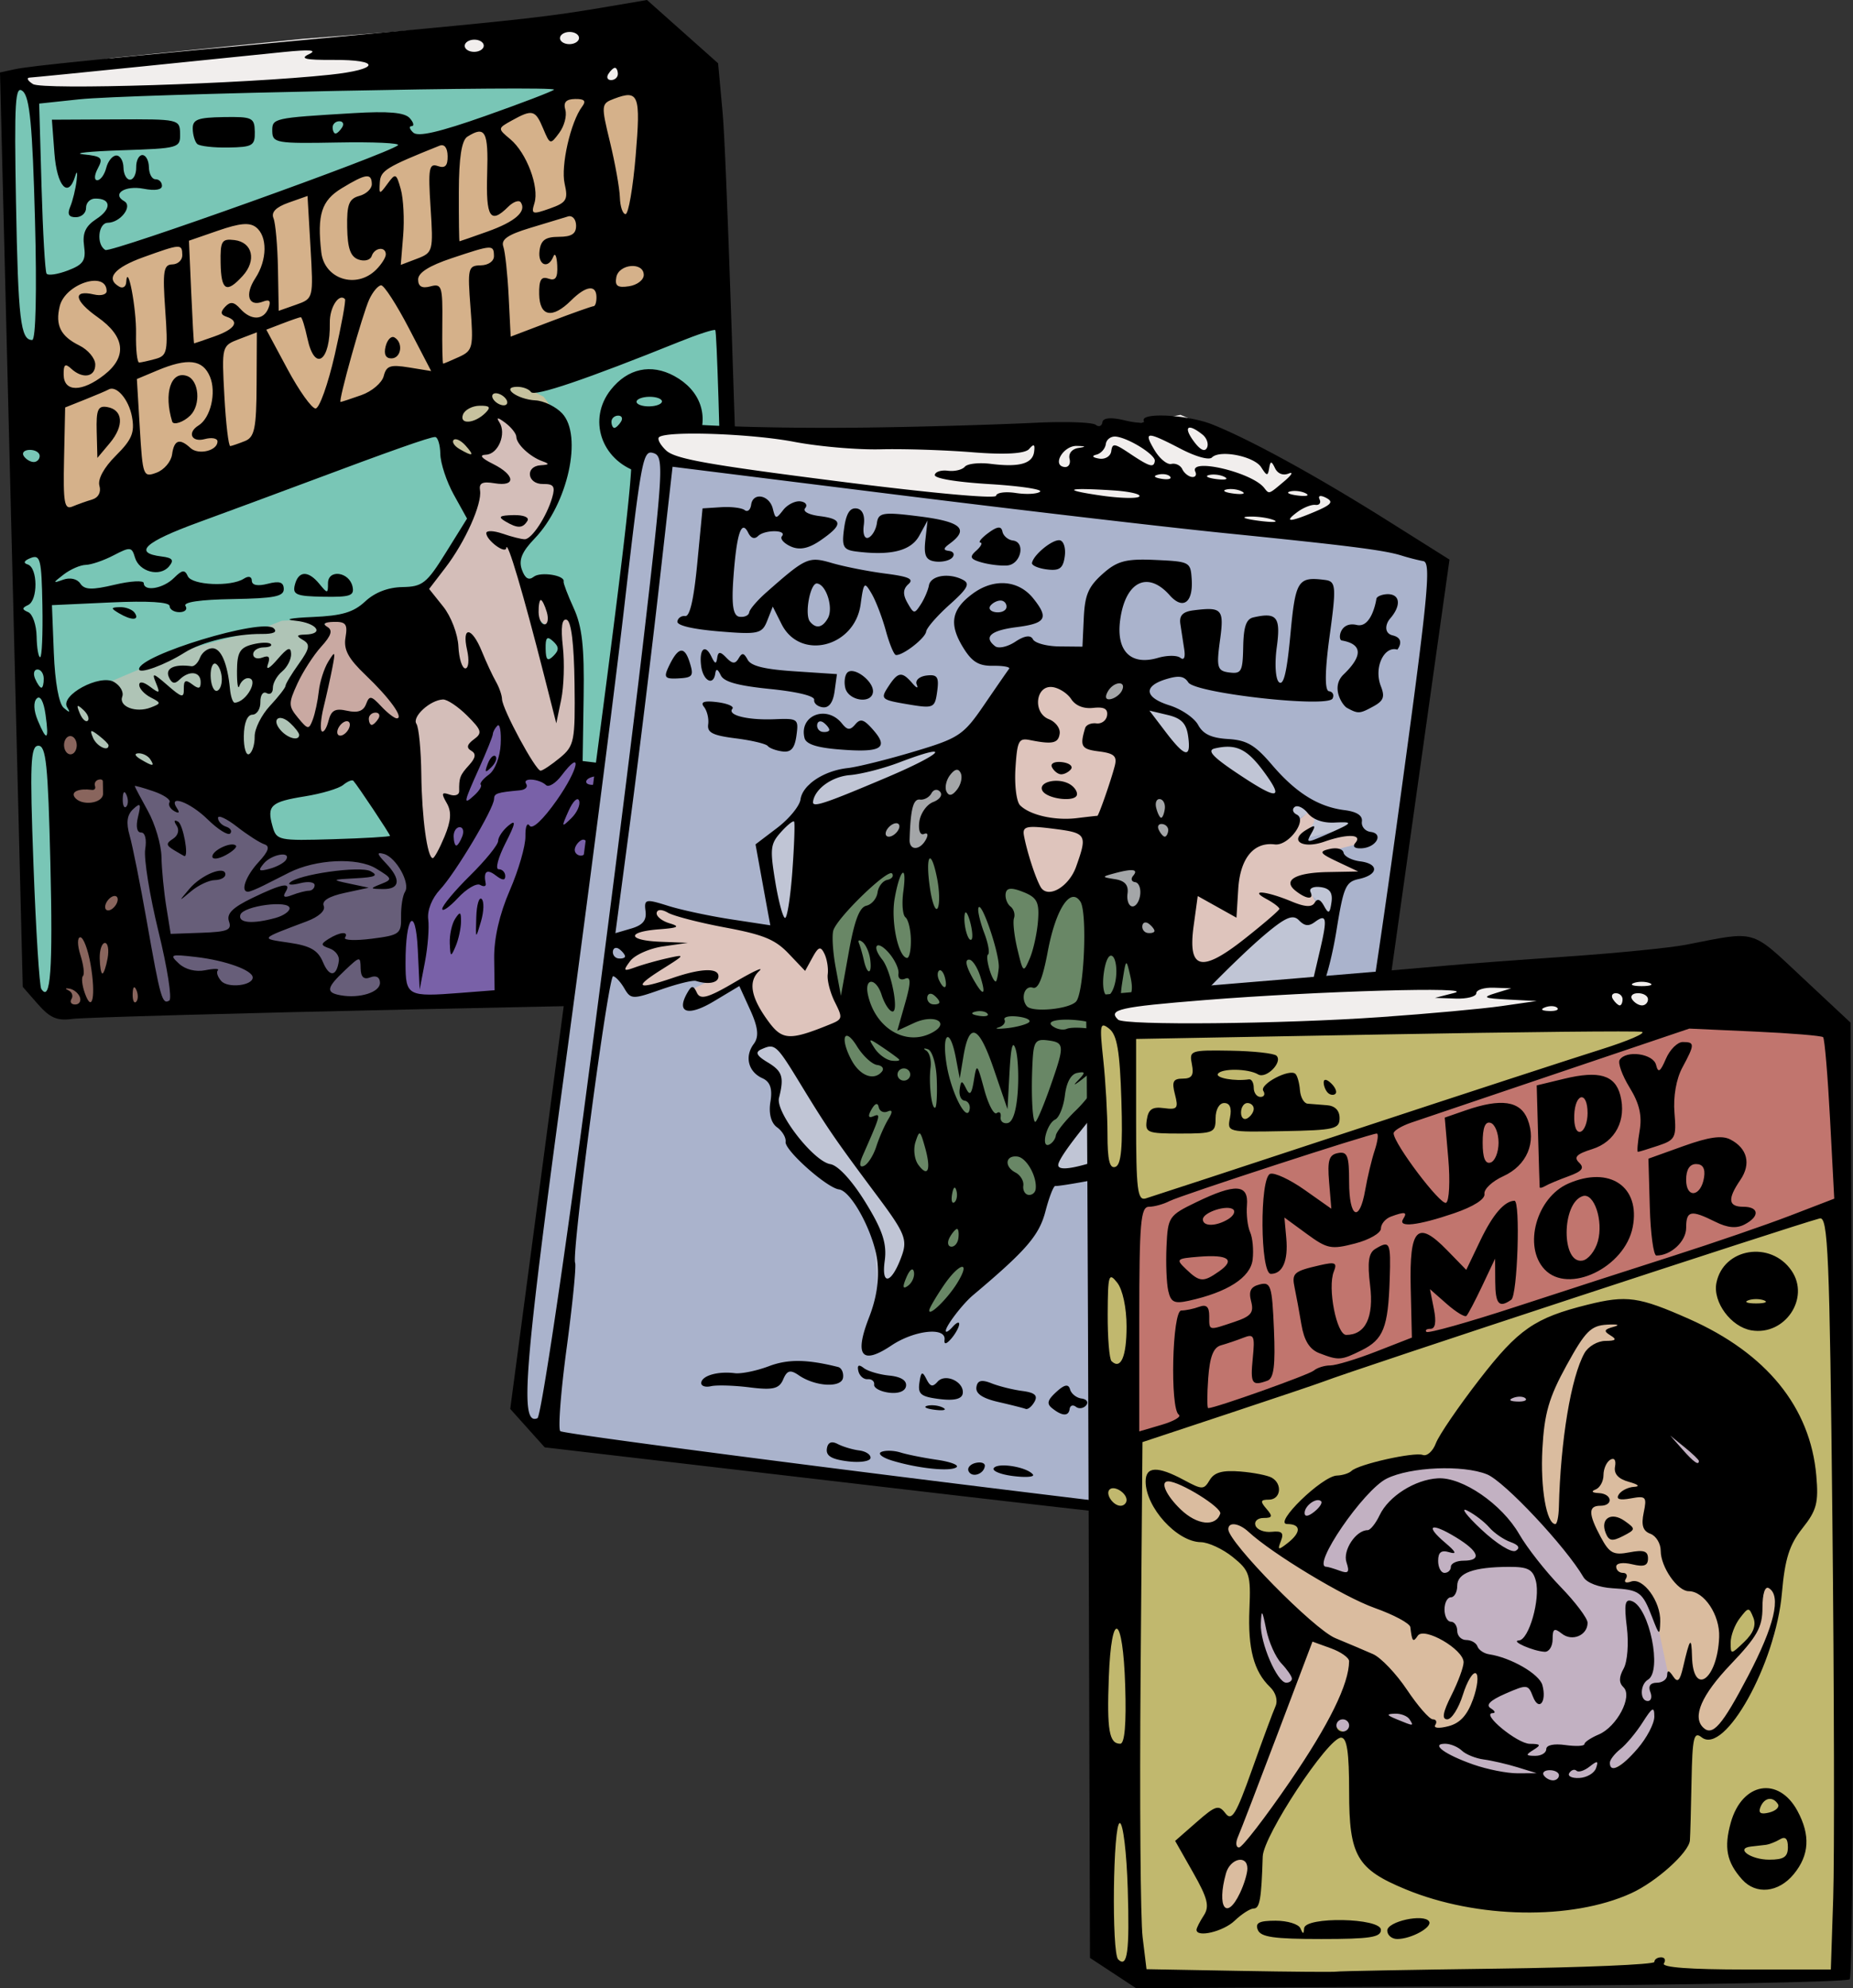 <svg xmlns="http://www.w3.org/2000/svg" viewBox="0 0 2397.349 2572.177" height="2743.655" width="2557.173"><rect x="0" y="0" width="2397.349" height="2572.177" fill="#333333" stroke="none"/><path d="M9.93 111.55l6.487 454.076 4.61 253.382 15.666 373.972-2.09 79.985 41.41 35.03 889.725-11.5-10.668-294.106-23.007-680.042-12.574-203.917-133.103-7.977-214.564-3.21-363.216 11.186-152.443.852-32.117-11.37z" fill="#79c6b6" fill-rule="evenodd"/><path d="M60.834 376.064l10.916 307.71 107.704-23.917 424.325-160.203 300.794-129.216-38.374-257.92-111.528 8.673-31.962-2.867-100.275 42.505L293.16 283.717z" fill="#d5b18a" fill-rule="evenodd"/><path d="M638.25 932.848l-30.415 82.16-25.965 34.457-6.253 46.033-28.922 66.826-22.544 27.595-11.354 58.027 16.755 43.947 166.528-6.192 251.534-11.017 13.042-160.119-9.038-107.015-78.102-5.497-83.388-3.706-26.738-8.058-14.178.238-2.143-20.377-31.375 29.444-12.25 8.71-39.114-6.149-2.607-45.885-12.839-23.6z" fill="#7961a8" fill-rule="evenodd"/><path d="M520.615 1093.018l18.898 64.324-13.62 30.847-11.478 51.224.99 54.418-239.19 7.408-85.16-3.677-36.303-143.983 1.936-88.487-7.955-47.497 15.548-22.374 96.32 32.408 57.237 27.96 41.442 36.729 83.419 5.407 86.747-6.556z" fill="#675e79" fill-rule="evenodd"/><path d="M96.039 947.033l56.208 68.802 14.314 202.187 28.13 84.582-67.252 6.23-53.26-4.211 7.779-59.668-6.7-173.396L76.7 955.862l12.035-20.614z" fill="#89655d" fill-rule="evenodd"/><path d="M418.1 817.46l-18.907 32.638-27.49 48.09-4.945 20.496 30.685 30.105 30.592 25.003 86.53-18.46 9.984-35.89-16.785-45.647-47.44-74.052-14.177.237-15.95.267-8.8 3.55z" fill="#c9a9a2" fill-rule="evenodd"/><path d="M421.335 800.396l-56.68 2.65-31.684 12.438-127.013 34.448-21.02 13.96-79.163 33.647-12.189 12.111 18.403 37.116 12.994 32.102 131.918 40.317 127.447-10.64 88.148-26.992 43.81-27.95-99.152 6.763-32.302-21.573-25.152-18.29 13.714-25.746 22.266-42.9 22.451-32.696 1.525-13.634z" fill="#afc4b6" fill-rule="evenodd"/><path d="M622.893 575.881l-15.897 100.63-39.648 61.902-34.578 48.209-6.541 127.69 2.412 132.642 24.648 88.043 25.841-41.258 13.25-51.254 22.204-46.301 18.195-71.75 3.05-27.268 22.288 55.762 31.025 48.811 28.232-7.277 31.25-36.245-3.659-103.704-2.546-42.484-21.885-33.655-23.318-14.92-4.698 34.1 21.608 18.35 11.22 32.133-10.107 29.087-16.6-35.444-4.008-25.449-24.37-72.737-3.853-16.947 31.189-39.646 32.59-60.084 6.408-37.53-41.442-36.73-37.557-18.082-28.263 5.576z" fill="#d4beb9" fill-rule="evenodd"/><path d="M633.876 497.448l-61.379 36.75 8.08 54.3 26.985 21.662 15.238-39.38 8.398-25.657 40.545-12.586 48.097 12.802 3.452-5.16-19.99-26.883-16.104-8.235-41.164-21.425z" fill="#c7c29e" fill-rule="evenodd"/><path d="M783.378 19.754l-391.97 30.533-245.772 24.661-128.05 22.69 39.676 23.303 388.652-16.781 385.52 7.239 31.67-24.5z" fill="#f1eeed" fill-rule="evenodd"/><path d="M49.106 1299.167l-19.663-22.47L14.72 685.219 0 93.74l19.027-4.128c20.207-4.385 106.61-13.032 439.762-44.013C681.02 24.933 708.912 21.783 786.64 8.572L837.072 0l45.996 40.95 45.995 40.949 5.758 62.888c4.746 51.84 14.75 347.873 36.255 1072.86l2.337 78.793-427.7 9.149c-235.234 5.032-438.779 10.701-452.32 12.598-19.367 2.714-28.819-1.346-44.287-19.02zm54.23-9.129c-1.884-5.125-7.929-10.086-13.433-11.026-5.505-.939-6.157.04-1.452 2.18 4.706 2.137 6.523 7.17 4.037 11.183-2.485 4.013-.288 7.226 4.879 7.139 5.168-.087 7.854-4.35 5.97-9.476zm13.806-42.669c-3.361-19.213-9.328-34.879-13.259-34.813-3.99.067-3.913 10.268.173 23.089 4.027 12.633 5.502 24.776 3.28 26.984-2.223 2.208-1.121 12.227 2.445 22.265 9.716 27.335 14.468 3.103 7.362-37.525zm59.361 33.548c-2.74-6.252-4.656-4.35-4.883 4.852-.203 8.327 1.824 12.956 4.51 10.288 2.685-2.67 2.853-9.482.374-15.14zm28.572-75.619c-11.436-46.687-19.181-94.683-17.212-106.657 2.09-12.709-.132-21.71-5.331-21.623-5.468.091-7-7.74-3.966-20.262 4.17-17.212 3.178-18.77-6.336-9.94-7.92 7.353-9.256 17.55-4.483 34.221 3.74 13.062 13.669 62.715 22.065 110.341 17.695 100.376 20.05 108.672 29.236 103.01 3.75-2.312-2.538-42.402-13.973-89.09zm286.534 66.11c-.131-7.215-4.955-9.927-12.47-7.014-8.466 3.28-12.348-.312-12.554-11.617-.29-15.964-.79-15.901-20.381 2.563-23.905 22.53-25.009 28.74-5.727 32.232 24.833 4.496 51.355-3.889 51.132-16.165zm147.737-31.048c-.354-26.297 6.792-57.607 20.174-88.43 11.396-26.246 20.507-57.783 20.247-70.084-.224-12.301 2.164-18.426 5.387-13.612 3.535 5.28 17.484-7.788 35.16-32.942 28.469-40.508 33.914-68.596 6.213-32.049-7.6 10.029-16.61 15.65-20.018 12.49-9.186-8.512-31.317-9.915-25.772-1.634 2.622 3.917-.994 7.663-8.038 8.324-30.173 2.83-33.344 3.91-33.546 11.418-.34 12.535-50.1 95.906-69.789 116.92-10.605 11.32-16.853 27.051-15.341 38.629 1.401 10.742-.518 35.571-4.267 55.175l-6.815 35.643-2.412-51.28c-2.784-59.168-16.041-44.602-15.884 17.452.109 42.18 2.538 43.485 71.113 38.134l44.134-3.444-.543-40.71zm-57.452-20.02c-.444-10.848 2.68-25.112 6.948-31.697 6.403-9.882 7.73-9.215 7.593 3.82-.089 8.687-3.217 22.95-6.947 31.698-6.212 14.566-6.851 14.244-7.594-3.82zm34.281-33.707c.498-16.061 3.624-26.687 6.956-23.614 3.332 3.073 2.928 16.214-.897 29.201-6.883 23.367-6.947 23.309-6.059-5.587zm-44.022-10.777c-.075-4.11 16.16-23.554 36.075-43.207 19.917-19.654 36.214-39.74 36.215-44.637.001-4.896 5.999-13.849 13.327-19.895 10.257-8.462 9.366-3.217-3.866 22.784-9.456 18.578-13.415 33.714-8.798 33.637 4.616-.078 8.465 3.846 8.554 8.718.11 6.121-3.708 5.886-12.357-.76-11.589-8.905-16.088-5.188-12.918 10.673.715 3.568-2.522 4.31-7.188 1.65-4.666-2.66-17.58 4.916-28.696 16.837-11.117 11.921-20.274 18.311-20.348 14.2zm-506.984-59.394c-3.048-127.293-5.572-151.868-15.602-151.7-10.164.17-11.11 23.396-6.273 154.065 3.133 84.625 7.687 156.874 10.12 160.554 12.02 18.178 15.075-24.158 11.755-162.919zm261.75 148.04c-.17-9.352-35.219-21.988-73.292-26.425-33.21-3.87-34.849-3.24-22.161 8.516 8.336 7.725 21.715 11.086 34.169 8.584 11.258-2.261 18.556-2.21 16.218.113-2.338 2.323-.363 8.56 4.384 13.86 8.646 9.648 40.875 5.965 40.682-4.649zm111.484-21.702c.82-6.102-4.558-13.206-11.951-15.787-11.63-4.06-11.828-5.711-1.469-12.244 14.703-9.27 26.655-10.236 21.387-1.728-2.14 3.458 13.388 4.086 34.51 1.396 36.205-4.611 38.38-6.245 38.003-28.57-.237-13.024 2.069-27.472 5.085-32.108 7.197-11.058-11.325-44.457-27.162-48.98-9.751-2.784-9.264-.258 2.272 11.803 20.037 20.95 18.688 33.885-3.503 33.591-17.242-.227-17.413-.68-2.485-6.572 15.033-5.932 14.611-7.187-6.754-20.115-24.07-14.563-78.008-11.962-112.334 5.418-9.067 4.59-23.773 12.02-32.68 16.512-8.909 4.492-18.098 8.199-20.421 8.238-10.296.172-3.028-20.309 13.59-38.305 13.01-14.089 15.138-20.636 7.505-23.102-5.86-1.893-21.782-12.113-35.383-22.712-13.603-10.6-24.667-15.7-24.587-11.334.079 4.365 4.8 9.445 10.49 11.288s8.075 5.802 5.299 8.797c-2.776 2.995-15.872-5.181-29.102-18.17-23.037-22.616-52.248-33.117-39.61-14.24 3.77 5.63 2.38 6.93-3.699 3.464-5.354-3.052-8.1-8.189-6.103-11.414 1.997-3.226-7.315-9.621-20.695-14.213-13.38-4.592-24.313-7.632-24.297-6.756.016.875 7.685 15.401 17.043 32.28 9.358 16.877 17.25 43.647 17.539 59.488.288 15.84 3.09 44.695 6.225 64.12l5.701 35.318 40.017-1.427c33.725-1.202 39.288-3.526 35.385-14.783-3.403-9.816 4.537-17.798 29.95-30.11 39.23-19.004 51.51-21.184 43.135-7.658-3.941 6.364-1.24 7.575 8.484 3.806 7.845-3.041 17.664-5.586 21.818-5.656 4.154-.07 7.494-3.345 7.422-7.28-.071-3.935-8.422-5.047-18.558-2.471-10.135 2.575-16.337 2.372-13.78-.453 9.722-10.74 91.113-22.391 104.84-15.007 10.549 5.676 6.136 7.77-19.179 9.097-31.487 1.652-31.83 1.947-8.102 6.958l24.78 5.232-31.226 6.752c-20.386 4.408-29.756 10.246-26.99 16.818 2.53 6.008-6.248 14.02-21.772 19.873-61.808 23.302-60.855 22.161-23.115 27.703 27.623 4.057 37.433 9.677 43.885 25.142 8.304 19.904 17.779 19.03 20.592-1.9zm-193.262-93.012c15.53-18.296 46.223-30.582 46.44-18.59.072 3.935-6.056 7.257-13.617 7.384-7.56.127-21.329 6.575-30.595 14.33-16.697 13.973-16.718 13.946-2.228-3.124zm29.566-41.61c-.148-8.112 24.563-19.729 30.42-14.3 2.038 1.887-3.944 7.525-13.292 12.528-9.353 5.007-17.055 5.804-17.128 1.772zm-49.52-8.31c-10.47-6.346-10.674-8.725-1.272-14.765 6.523-4.191 8.441-11.333 4.589-17.088-4.023-6.009-3.262-7.973 1.94-5.007 6.396 3.647 14.082 45.116 8.253 44.53-.57-.054-6.647-3.509-13.51-7.67zm-85.955 139.73c1.964-10.89.382-19.745-3.513-19.68-3.897.065-6.924 8.998-6.726 19.851.197 10.853 1.778 19.709 3.513 19.68 1.734-.03 4.761-8.962 6.726-19.851zm753.214-82.264c.083-3.569-5.498-11.723-12.403-18.121-11.159-10.34-12.514-9.45-12.196 8.018.77 42.32-21.813 60.137-39.91 31.486-4.749-7.52-8.678-9.823-8.73-5.118-.054 4.705 2.525 10.983 5.728 13.95 9.388 8.7 10.448 28.086 1.825 33.4-4.378 2.7-10.129-2.52-12.78-11.597s-10.586-16.407-17.634-16.29c-9.823.165-8.167 4.797 7.103 19.858l19.916 19.643 34.464-34.37c18.957-18.904 34.534-37.29 34.617-40.86zm50.028 21.438c-7.7-8.594-8.108-14.48-1.544-22.344 6.638-7.955 6.217-10.632-1.653-10.5-5.808.098-11.178 10.254-11.931 22.57-.989 16.17 2.376 22.33 12.108 22.168 11.046-.185 11.59-2.33 3.02-11.894zm-586.099 8.788c10.132-2.788 18.36-8.421 18.286-12.518-.2-11.052-59.937-3.184-63.665 8.385-3.436 10.657 15.428 12.375 45.38 4.133zm445.975-22.232c-.109-5.999-3.542-12.814-7.63-15.144-4.087-2.33-6.744 4.269-5.904 14.666 1.575 19.493 13.888 19.929 13.534.478zm-30.43 1.826c2.21-5.827-1.182-10.508-7.537-10.401-12.322.206-14.94 7.402-5.783 15.887 7.648 7.087 8.72 6.645 13.32-5.486zm87.795-14.63c-.149-8.17-4.038-17.002-8.644-19.628-10.686-6.092-19.41 16.231-12.634 32.328 6.613 15.71 21.632 6.746 21.278-12.7zm-707.426 10.917c-.079-4.34-3.805-5.636-8.28-2.877-4.476 2.759-8.073 8.568-7.994 12.909.079 4.341 3.805 5.636 8.28 2.877 4.476-2.759 8.073-8.568 7.994-12.909zm674.25-25.412c-.205-11.22-4.49-13.914-16.841-10.592-15.679 4.216-15.775 5.01-1.788 14.83 19.082 13.395 18.95 13.425 18.628-4.238zm117.905-14.557c2.485-6.556.933-11.86-3.448-11.786-4.382.074-7.871 5.461-7.753 11.973.119 6.512 1.671 11.815 3.449 11.785 1.778-.03 5.266-5.417 7.752-11.972zm-574.423-11.07c7.254-11.716-18.606-7.438-28.788 4.76-7.8 9.345-6.462 10.565 7.472 6.818 9.335-2.51 18.927-7.72 21.316-11.579zm474.93 3.9c6.132-6.093-14.751-26.446-26.926-26.242-12.274.205-10.685 21.672 1.948 26.32 14.984 5.511 19.367 5.498 24.977-.078zm-269.78-34.198c8.51-20.547 9.234-32.08 2.715-43.292-7.221-12.423-6.524-14.46 3.728-10.88 6.937 2.421 12.54.47 12.453-4.335-.316-17.372.988-20.804 12.85-33.83 8.535-9.375 9.322-14.791 2.697-18.569-6.483-3.695-5.433-8.195 3.418-14.658 11.31-8.257 10.322-11.77-8.626-30.678-11.77-11.745-25.874-21.166-31.344-20.937-16.612.698-40.35 22.5-34.313 31.517 3.116 4.655 5.966 34.155 6.333 65.556.662 56.282 7.807 108.293 14.869 108.175 1.99-.033 8.838-12.664 15.22-28.069zm184.75 12.41c-.123-6.767-3.885-10.047-8.36-7.289-4.476 2.76-8.077 8.359-8.002 12.443.074 4.085 3.836 7.366 8.36 7.29 4.525-.076 8.125-5.675 8.002-12.443zM598.103 1081.9c2.486-6.555.935-11.858-3.448-11.785-4.382.073-7.87 5.461-7.752 11.973.119 6.512 1.67 11.815 3.448 11.785 1.779-.03 5.267-5.417 7.752-11.973zm-93.546-.564c.043-2.203-42.327-65.818-47.409-71.232-1.575-1.678-7.511.754-13.193 5.404-5.682 4.65-27.913 11.268-49.402 14.706-44.297 7.088-49.53 11.902-42.015 38.643 5.176 18.426 7.593 18.942 78.674 16.81 40.333-1.21 73.339-3.159 73.345-4.33zm244.656-45.511c-1.924-5.23-8.062.742-13.642 13.27-9.496 21.322-9.273 21.93 3.497 9.507 7.502-7.298 12.067-17.548 10.145-22.777zm161.02.658c6.248-16.475-1.348-27.29-15.354-21.861-6.328 2.452-9.184 10.828-6.65 19.504 5.385 18.44 15.496 19.523 22.005 2.357zm-746.55-8.002c-2.74-6.253-4.656-4.35-4.883 4.852-.203 8.326 1.823 12.955 4.509 10.287 2.686-2.669 2.854-9.481.375-15.14zm458.328-13.31c-1.767-1.713 2.988-7.626 10.566-13.141 7.852-5.714 14.393-22.692 15.205-39.465.785-16.191-1.123-26.906-4.237-23.811-3.115 3.095-5.777 7.998-5.915 10.895-.136 2.897-8.108 22.727-17.712 44.067-20.504 45.563-21.044 48.698-6.018 34.937 6.228-5.703 9.878-11.77 8.11-13.483zm8.97-26.932c2.946-7.836 7.466-12.294 10.043-9.906 2.577 2.388.165 8.799-5.359 14.247-7.983 7.873-8.944 6.983-4.685-4.341zm-497.64 38.283l-.286-15.786c-.04-2.17-2.832-3.012-6.205-1.87-3.374 1.142-5.16 4.725-3.97 7.962s-.624 5.511-4.022 5.054c-16.441-2.21-27.16 2.184-22.46 9.206 8.176 12.213 37.184 8.627 36.944-4.566zm657.895-19.835c-.03-1.665-7.458-2.902-16.506-2.75-9.048.15-16.393 3.494-16.321 7.429.071 3.934 7.5 5.172 16.506 2.75 9.007-2.422 16.352-5.765 16.321-7.43zm-66.742-26.409c18.577-15.37 19.77-21.459 18.823-96.024-.656-51.47-4.248-80.62-10.168-82.46-6.163-1.917-7.784 9.486-4.959 34.865 2.31 20.742 1.34 51.527-2.146 68.41l-6.345 30.699-15.748-61.91c-27.094-106.52-47.774-176.237-48.94-165-.888 8.536-25.705-9.755-25.875-19.069-.067-3.702 9.436-3.426 21.117.613 11.682 4.04 24.615 7.288 28.74 7.219 9.073-.152 28.249-29.344 35.4-53.887 4.215-14.474 1.982-17.797-11.806-17.567-20.655.346-23.597-23.023-3.053-24.258 11.334-.68 11.78-1.794 2.109-5.252-16.032-5.73-33.462-22.076-33.634-31.543-.075-4.12-6.488-12.26-14.251-18.09-9.779-7.343-12.148-7.579-7.71-.766 9.544 14.656-1.43 41.358-17.257 41.985-9.297.368-6.345 4.285 9 11.944 28.83 14.39 30.161 29.684 2.178 25.035-15.908-2.642-20.475-.406-18.924 9.266 2.794 17.43-19.24 66.613-44.765 99.913l-21.097 27.523 18.263 22.858c10.133 12.681 18.871 35.59 19.629 51.457.755 15.73 4.796 28.543 8.99 28.473 4.192-.07 5.208-10.746 2.257-23.724-7.166-31.51 6.018-30.365 19.055 1.655 5.707 14.017 13.881 31.596 18.165 39.065 4.283 7.469 7.864 17.713 7.956 22.766.231 12.713 43.563 92.995 49.96 92.565 2.86-.193 14.126-7.735 25.036-16.76zM653.54 674.361c-9.688-5.78-7.313-7.558 10.626-7.952 13.333-.295 21.015 2.866 18.164 7.47-6.134 9.906-12.808 10.017-28.79.482zm284.348 306.297c3.731-3.173-8.607-550.01-12.491-553.608-1.503-1.392-22.508 5.44-46.678 15.185-120.885 48.733-187.47 71.294-191.711 64.959-2.583-3.857-10.77-6.91-18.193-6.787-21.2.356.536 16.343 23.851 17.547 10.867.56 26.43 8.113 34.584 16.783 26.966 28.674 7.468 117.325-35.64 162.037-16.411 17.02-20.805 27.71-16.47 40.063 4.03 11.486 8.92 14.463 15.368 9.354 8.833-6.998 40.84-1.897 38.674 6.165-.54 2.01 5.355 17.524 13.1 34.474 10.845 23.73 13.789 50.01 12.804 114.268l-1.28 83.45 32.985 3.932c31.12 3.71 144.435-2.157 151.097-7.822zM825.173 610.643c-47.65-15.815-64.96-68.452-34.978-106.369 21.865-27.652 52.093-34.192 82.22-17.79 33.792 18.399 45.434 51.637 29.731 84.876-15.732 33.3-46.969 49.241-76.973 39.283zm32.756-49.63c-6.446-3.767-16.65-4.938-22.675-2.603-17.277 6.696-12.784 10.492 11.777 9.95 16.462-.364 19.428-2.364 10.898-7.348zm-54.511-15.488c2.717-4.388 1.02-7.912-3.771-7.832-4.79.08-8.647 3.698-8.568 8.039.08 4.34 1.776 7.865 3.772 7.832 1.994-.033 5.85-3.65 8.567-8.039zm53.005-26.266c-.062-3.41-7.516-6.077-16.564-5.926-9.048.152-16.4 3.067-16.338 6.477.062 3.411 7.516 6.078 16.564 5.927 9.048-.152 16.4-3.067 16.338-6.478zM194.245 982.077c-2.875-4.294-9.635-7.68-15.022-7.523-5.885.17-4.814 3.257 2.683 7.73 15.98 9.535 18.829 9.487 12.339-.207zm135.234-29.212c-.182-9.962 8.75-27.85 19.847-39.75 11.097-11.9 20.142-23.568 20.099-25.93-.043-2.362 7.655-15.11 17.107-28.33 14.162-19.808 15.15-25.225 5.61-30.8-9.24-5.4-8.67-6.837 2.82-7.126 25.327-.636 15.121-15.046-12.668-17.883-15.809-1.614-6.787-3.589 22.009-4.817 38.128-1.625 53.04-6.037 68.184-20.17 12.47-11.638 29.639-18.26 48.146-18.57 25.99-.436 31.408-4.732 56.185-44.546l27.421-44.064-17.083-30.81c-9.395-16.947-17.262-40.716-17.483-52.822-.22-12.105-3.304-21.96-6.855-21.901-7.023.117-57.155 17.805-165.274 58.312-38.207 14.314-101.633 37.784-140.948 52.156-69.686 25.474-84.775 39.49-47.482 44.103 14.19 1.756 16.376 4.69 9.572 12.842-11.774 14.106-38.654 7.062-44.092-11.555-4.03-13.8-6.085-14.01-27.553-2.805-12.76 6.66-28.968 12.227-36.02 12.372-7.052.142-19.91 5.72-28.573 12.39-14.489 11.154-14.538 11.695-.618 6.755 8.88-3.152 18.008-1.075 22.093 5.026 5.489 8.199 14.887 8.516 44.452 1.501 20.62-4.892 37.547-5.836 37.615-2.097.207 11.413 25.18 7.155 39.09-6.665 10.698-10.632 13.99-11.05 17.883-2.274 5.214 11.754 55.811 14.011 72.517 3.235 6.085-3.925 10.233-2.859 10.334 2.656.107 5.888 7.56 7.302 20.641 3.918 15.11-3.91 20.532-2.155 20.693 6.693.177 9.732-12.262 12.198-66.073 13.1-42.1.705-64.384 3.96-61.064 8.918 2.875 4.294-.547 7.904-7.597 8.022-7.052.119-12.89-3.455-12.972-7.94-.094-5.187-27.84-6.878-76.195-4.646l-76.047 3.51 2.455 62.028c1.49 37.58 6.526 65.501 12.781 70.844 7.8 6.659 8.88 6.455 4.422-.832-9.44-15.428 42.229-43.275 60.627-32.674 8.062 4.645 12.878 13.142 10.702 18.882-4.913 12.955 17.69 21.62 36.901 14.146 13.618-5.298 13.606-5.92-.238-13.076-7.994-4.133-14.605-11.324-14.69-15.98-.092-5.094 5.456-4.244 13.922 2.132 12.492 9.408 13.356 8.856 7.682-4.898-5.606-13.59-3.763-13.209 14.973 3.1 18.685 16.265 21.333 16.818 21.107 4.415-.199-10.923 2.299-12.217 10.868-5.631 8.423 6.472 11.075 5.703 10.914-3.164-.248-13.65-15.06-15.176-27.483-2.831-6.113 6.073-10.132 4.99-13.797-3.717-4.712-11.193 7.393-16.83 29.483-13.73 3.53.496 8.463-4.495 10.964-11.09 2.502-6.597 9.634-12.079 15.849-12.183 11.265-.188 19.685 19.243 22.927 52.91.942 9.755 3.694 17.648 6.124 17.541 15.584-.687 32.226-32 16.87-31.743-4.146.07-9.025 4.592-10.84 10.05-1.816 5.46-3.214-3.236-3.108-19.322.158-23.897 3.742-30.165 19.599-34.268 10.673-2.761 21.473-3.106 24-.765 2.524 2.34-1.579 4.358-9.118 4.484-7.54.127-13.639 4.162-13.551 8.967.087 4.806 5.487 6.673 11.999 4.15 8.425-3.266 10.45-.698 7.024 8.906-2.853 7.994 2.19 5.331 12.368-6.53 13.12-15.29 17.305-16.989 17.692-7.185.277 7.063-4.964 17.356-11.652 22.874-6.688 5.518-12.067 15.135-11.954 21.371.114 6.236-3.535 9.206-8.108 6.598-4.573-2.607-8.181 2.573-8.019 11.512.163 8.938-4.523 16.332-10.412 16.43-6.598.111-10.83 10.784-11.022 27.802-.176 15.192 2.986 25.588 7.017 23.103 4.033-2.486 7.183-12.67 7.002-22.634zm-149.553-87.2c.114-18.137 159.419-66.515 174.132-52.88 5.324 4.933-.11 7.504-15.581 7.368-33.596-.295-77.958 10.405-99.48 23.995-25.606 16.169-59.115 28.375-59.071 21.517zm-26.143-72.399c-10.753-6.415-10.555-7.493 1.43-7.798 7.649-.191 16.26 3.16 19.135 7.454 6.615 9.882-4.274 10.064-20.565.344zm227.67-36.609c4.664-18.417 17.25-18.929 31.718-1.29 10.592 12.916 11.178 12.876 11.178-.766-.002-18.617 27.524-14.93 31.737 4.252 2.601 11.845-2.83 13.741-37.65 13.142-35.162-.604-40.185-2.688-36.982-15.338zM99.29 963.929c-.118-6.511-3.916-11.777-8.44-11.701-4.525.075-8.13 5.465-8.01 11.977.118 6.511 3.916 11.777 8.44 11.701 4.524-.075 8.129-5.465 8.01-11.977zm41.147.278c-.03-1.64-5.773-7.375-12.763-12.746-10.626-8.166-11.82-7.657-7.291 3.103 4.625 10.99 20.214 18.486 20.054 9.643zm246.599-13.556c-.045-2.481-5.283-9.33-11.64-15.22-14.3-13.251-24.949-4.84-12.07 9.533 9.45 10.546 23.86 14.002 23.71 5.687zm65.583-13.31c-.079-4.341-3.805-5.636-8.28-2.877-4.476 2.759-8.073 8.568-7.994 12.909.08 4.34 3.805 5.636 8.28 2.877 4.476-2.759 8.073-8.568 7.994-12.909zM58.916 924.488c-2.401-17.132-6.867-25.312-11.375-20.833-4.507 4.479-4.002 15.572 1.288 28.252 11.828 28.351 14.793 26.17 10.086-7.419zm353.548-30.22c1.346-12.361 6.881-29.654 12.3-38.43 8.835-14.307 9.378-13.5 5.259 7.808-2.526 13.07-7.613 36.049-11.304 51.065-3.69 15.016-4.78 29.09-2.42 31.277 2.36 2.186 6.274-3.863 8.7-13.443 3.474-13.724 8.573-16.489 24.044-13.037 13.73 3.063 21.108.493 24.536-8.545 4.332-11.427 6.604-11.104 19.605 2.782 8.088 8.639 17.177 15.666 20.2 15.615 9.545-.16-9.362-26.422-40.162-55.785-22.735-21.675-28.89-33.16-26.209-48.907 2.934-17.236.47-20.51-15.162-20.147-12.026.28-15.053 2.552-8.51 6.39 7.476 4.383 5.427 11.16-7.762 25.668-9.854 10.842-23.694 32.301-30.756 47.686-11.841 25.801-11.779 29.253.809 44.452 12.694 15.328 14.021 15.486 19.016 2.251 2.954-7.825 6.47-24.34 7.816-36.7zm77.044 35.492c2.717-4.388 1.02-7.913-3.771-7.832-4.79.08-8.646 3.697-8.567 8.038.078 4.342 1.775 7.866 3.77 7.833 1.995-.034 5.851-3.651 8.568-8.04zm-381.799-11.502c-8.264-7.6-9.193-6.678-4.524 4.496 3.23 7.732 7.91 12.036 10.398 9.563 2.488-2.472-.155-8.799-5.874-14.059zm179.273-39.908c-.153-8.426-3.553-17.186-7.554-19.468-4-2.28-7.114 4.667-6.918 15.441.196 10.774 3.595 19.534 7.553 19.468 3.959-.066 7.072-7.015 6.92-15.44zm-230.4-.554c-.118-6.512-3.8-11.78-8.182-11.706-4.383.073-5.74 5.425-3.017 11.893 2.722 6.468 6.404 11.736 8.182 11.706 1.778-.03 3.136-5.382 3.018-11.893zm659.026-48.146c-7.811-7.239-9.967-5.097-9.699 9.636.268 14.734 2.5 16.802 10.043 9.307 7.543-7.496 7.467-11.705-.344-18.943zM54.864 783.328c-1.085-59.659-2.708-66.264-15.1-61.46-8.686 3.365-10.17 6.5-3.963 8.37 13.133 3.958 13.568 46.392.536 52.495-8.159 3.82-8.125 5.662.167 9.208 5.701 2.438 10.587 16.567 10.857 31.4.27 14.832 2.341 26.936 4.603 26.898 2.262-.038 3.566-30.148 2.897-66.911zm652.567 8.56c-2.524-8.642-6.008-15.69-7.742-15.66-1.735.029-3.025 7.156-2.867 15.838.158 8.683 3.643 15.73 7.743 15.661 4.1-.068 5.39-7.196 2.866-15.838zM119.296 646.204c8.013-2.37 11.753-9.5 9.332-17.787-2.457-8.417 5.891-23.698 21.33-39.038 20.676-20.545 24.525-29.818 20.808-50.131-4.144-22.66-20.288-41.341-30.473-35.267-2.239 1.335-15.755 7.092-30.036 12.794L84.292 527.14l-1.432 66.667c-1.22 56.813.376 65.905 10.817 61.51 6.736-2.836 18.265-6.937 25.62-9.114zm5.802-87.922c-.744-28.235 1.58-33.705 13.454-31.716 20.697 3.466 22.308 24.193 3.617 46.516l-16.177 19.32-.892-34.12zm97.52 29.668c2.592-18.928 9.715-21.429 23.818-8.36 10.292 9.536 35.174 3.456 34.956-8.543-.074-4.07-7.504-5.42-16.51-2.998-17.102 4.599-23.026-8.38-8.042-17.617 15.659-9.653 23.376-42.556 14.8-63.11-9.324-22.352-28.71-24.622-68.291-8l-26.277 11.036 3.83 63.875c3.708 61.828 4.4 63.664 21.612 57.268 9.78-3.634 18.827-14.232 20.104-23.551zm.143-42.568c-11.242-36.632-1.583-66.23 19.234-58.961 15.553 5.43 18.184 37.2 4.228 51.068-8.682 8.627-21.875 13.065-23.462 7.893zM51.342 589.703c-.079-4.341-5.915-7.796-12.967-7.678-7.054.118-10.472 3.728-7.597 8.022 2.875 4.295 8.71 7.75 12.967 7.679 4.258-.072 7.676-3.682 7.597-8.023zm550.88-13.365c-5.843-6.52-12.727-9.765-15.299-7.21-2.571 2.555.826 7.86 7.558 11.786 17.606 10.276 19.857 8.945 7.741-4.576zm-285.36-5.728c12.49-4.97 14.85-16.398 15.123-73.282l.323-67.394-22.784 8.7c-22.69 8.664-22.77 8.968-19.226 73.897 1.957 35.858 5.404 64.92 7.66 64.582 2.257-.338 10.763-3.264 18.904-6.503zm311.172-36.439c7.435-7.387 5.71-9.49-7.6-9.267-9.469.158-19.116 5.299-21.438 11.423-5.043 13.3 14.98 11.812 29.038-2.156zm-194.943-75.214c8.713-38.142 14.654-70.573 13.202-72.07-7.777-8.009-19.944 10.965-19.588 30.547.914 50.222-19.496 64.595-28.97 20.403-3.247-15.144-7.102-27.515-8.566-27.49-1.464.025-12.103 3.671-23.64 8.103l-20.98 8.059 27.399 51.049c15.07 28.077 31.426 50.981 36.35 50.899 4.922-.083 16.08-31.357 24.793-69.5zm221.69 57.476c-2.875-4.294-8.928-7.746-13.452-7.67-4.525.076-5.874 3.651-3 7.946 2.876 4.294 8.93 7.746 13.454 7.67 4.524-.076 5.873-3.651 2.998-7.946zM467.5 511.178c13.71-4.845 26.732-15.935 28.937-24.644 3.385-13.368 8.479-15.107 32.702-11.165l28.693 4.67-28.887-55.513c-15.887-30.532-32.003-55.46-35.812-55.397-3.81.064-10.705 8.173-15.324 18.021-8.612 18.358-40.668 132.928-37.176 132.87 1.066-.018 13.157-3.997 26.867-8.842zm31.409-63.103c2.195-8.673 7.308-13.879 11.362-11.568 11.746 6.697 8.924 26.93-3.786 27.143-7.497.125-10.163-5.357-7.576-15.575zm-364.183 37.019c30.15-23.586 27.225-49.628-8.398-74.769-30.498-21.523-32.811-35.912-4.72-29.364 9.084 2.118 16.45.094 16.366-4.497-.485-26.666-53.657-9.385-60.712 19.732-5.96 24.592 1.167 38.825 25.404 50.755 11.174 5.5 20.434 16.503 20.579 24.452.299 16.437-16.22 19.354-31.167 5.504-7.811-7.238-9.973-5.448-9.727 8.058.408 22.458 23.758 22.515 52.375.129zm459.26-23.383c17.72-8.109 18.703-12.33 14.762-63.41-3.967-51.417-3.172-54.741 13.158-55.015 9.964-.167 17.287-5.342 17.164-12.13-.27-14.853-1.795-14.773-54.716 2.89-29.294 9.777-43.528 18.834-43.408 27.621.082 9.053 5.053 11.764 16.02 8.815 14.588-3.922 15.797-.131 15.27 47.866-.315 28.669.183 52.108 1.095 52.087.92-.02 10.213-3.947 20.653-8.724zm-392.567 2.554c15.05-4.153 16.143-9.749 12.35-63.262-3.54-49.927-2.181-58.74 9.076-58.928 7.28-.122 13.14-5.55 13.022-12.062-.27-14.842-1.746-14.763-50.273 2.696-37.959 13.657-49.507 27.747-31.266 38.147 4.573 2.607 8.6.085 8.947-5.605 1.67-27.356 13.362 33.686 12.724 66.43-.406 20.634 1.438 37.431 4.09 37.328 2.65-.1 12.25-2.239 21.33-4.744zm76.274-29.137c26.839-9.485 32.85-19.582 15.164-25.47-7.52-2.505-7.939-6.005-1.53-12.81 6.676-7.092 11.428-6.452 19.568 2.632 13.934 15.55 30.371 15.03 36.51-1.156 3.439-9.073 1.332-11.439-7.233-8.119-18.695 7.245-23.926-8.835-9.845-30.262 15.525-23.625 15.896-54.425.795-66.03-8.342-6.41-20.868-5.277-48.94 4.43l-37.73 13.045 2.918 66.42c1.604 36.531 3.29 66.42 3.747 66.42.452-.001 12.415-4.096 26.576-9.1zm7.734-94.65c-.523-28.756 1.35-31.89 17.885-29.908 23.479 2.814 28.887 26.337 10.66 46.356-21.022 23.086-27.898 19.124-28.545-16.449zm482.549 55.629c2.159-.036 3.828-5.393 3.71-11.905-.299-16.398-13.642-14.57-32.831 4.497-24.294 24.14-40.76 20.93-41.288-8.048-.337-18.556 2.577-23.468 11.975-20.187 9.243 3.227 12.156-1.151 11.382-17.11-.568-11.796-2.826-16.976-5.01-11.512-6.767 16.94-20.32 11.185-17.888-7.595 1.765-13.63 7.61-17.82 24.932-17.871 16.701-.05 22.556-3.918 22.359-14.77-.147-8.087-4.87-13.3-10.496-11.584-5.626 1.715-27.725 8.413-49.11 14.885-28.852 8.73-37.768 14.94-34.563 24.074 2.375 6.77 5.494 35.755 6.93 64.41l2.612 52.103 51.68-19.66c28.425-10.814 53.447-19.69 55.606-19.727zM45.253 283.86c-3.254-121.447-6.736-158.068-15.767-165.85-9.854-8.49-11.172 13.029-8.797 143.592 2.763 151.914 5.894 178.504 20.987 178.251 4.636-.077 6.074-62.775 3.577-155.993zm356.463 36.024l-3.85-66.376-24.445 8.639c-16.378 5.788-22.853 12.423-19.619 20.106 2.655 6.307 5.27 35.854 5.813 65.661l.986 54.195 22.483-7.925c22.435-7.908 22.475-8.067 18.632-74.3zm431.159 35.66c-.312-17.118-32.36-14.223-35.531 3.21-2.046 11.246 1.67 13.842 16.554 11.565 10.556-1.615 19.095-8.264 18.977-14.776zm-346.292-6.608c6.985-6.94 12.64-15.917 12.567-19.949-.193-10.59-14.657-8.778-18.28 2.291-1.711 5.23-9.247 7.21-17.06 4.481-10.348-3.612-14.168-14.399-14.659-41.39-.543-29.868 2.314-37.306 15.712-40.91 9.007-2.421 16.287-9.316 16.178-15.322-.267-14.652-7.656-13.622-38.985 5.435-26.167 15.917-31.957 34.083-26.39 82.795 3.982 34.83 45.334 47.99 70.917 22.57zm-377.8-30.7c-2.336-16.714 1.801-25.722 16.104-35.06 19.88-12.982 18.884-26.626-1.917-26.278-6.52.11-11.756 5.527-11.637 12.038.118 6.512-5.733 11.94-13.004 12.061-9.41.158-11.548-3.787-7.419-13.692 3.19-7.653 6.88-22.815 8.2-33.693 1.32-10.878.528-13.53-1.768-5.892-8.907 29.666-23.67 13.575-26.906-29.323l-3.282-43.536 82.755-.418c81.574-.413 82.761-.148 83.1 18.513.337 18.524-1.29 18.985-75.72 21.468-41.835 1.396-64.003 3.77-49.263 5.274 23.614 2.411 25.82 4.571 18.554 18.164-4.646 8.692-4.948 15.373-.69 15.302 4.155-.07 9.362-7.263 11.57-15.985s8.063-15.926 13.01-16.009c4.948-.082 9.125 6.953 9.283 15.636.158 8.682 3.99 15.724 8.513 15.648 4.524-.076 8.097-7.242 7.939-15.924-.158-8.682 3.414-15.848 7.938-15.924 4.524-.075 8.355 6.966 8.513 15.649.158 8.682 3.989 15.723 8.513 15.648 4.524-.076 8.295 3.696 8.38 8.382.097 5.298-8.914 6.767-23.83 3.885-24.043-4.647-41.527 6.725-24.908 16.2 11.223 6.398-5 27.56-21.336 27.833-12.607.212-15.12 28.353-3.143 35.182 7.145 4.074 365.805-124.294 378.55-135.487 3.223-2.831-31.982-4.43-78.233-3.552-78.677 1.494-84.113.58-84.382-14.19-.315-17.358.496-17.543 104.713-23.766 45.79-2.735 66.541-.909 73.12 6.434 5.054 5.64 6.144 10.304 2.422 10.366-3.72.062-2.763 3.82 2.127 8.352 6.275 5.815 33.765-.542 93.44-21.598 46.503-16.41 86.403-31.677 88.667-33.927 5.674-5.638-550.562 5.672-614.45 12.494l-51.625 5.512 3.06 107.39c1.683 59.065 4.606 109.715 6.497 112.556 1.89 2.84 14.294 1.023 27.564-4.038 20.126-7.677 23.604-12.933 20.981-31.696zm146.41-131.979c-3.068-2.843-5.698-11.681-5.843-19.64-.219-12.053 6.436-14.583 39.837-15.142 37.29-.625 40.126.711 40.46 19.06.326 17.923-2.817 19.786-34.258 20.313-19.039.319-37.127-1.747-40.195-4.59zm301.86 82.154c-3.262-50.399-2.017-57.57 9.31-53.615 9.486 3.312 12.987-.233 12.757-12.91-.197-10.81-4.212-15.912-10.529-13.377-69.318 27.814-76.254 32.087-77.186 47.553-.957 15.896-.563 15.96 9.965 1.626 10.345-14.085 11.312-13.684 17.152 7.102 3.405 12.115 4.793 39.097 3.086 59.962l-3.103 37.935 21.156-8.048c20.502-7.799 21.04-9.848 17.391-66.228zm73.898 31.067c35.59-12.724 50.648-25.973 42.816-37.671-2.316-3.46-9.694-.84-16.396 5.819-23.064 22.917-28.853 13.74-27.086-42.928 1.71-54.794-2.427-62.53-25.61-47.88-7.444 4.705-10.942 27.217-11.049 71.126-.09 35.334.302 64.234.864 64.223.56-.011 16.97-5.721 36.46-12.69zm99.56-61.83c-5.23-23.004 7.764-80.118 22.724-99.867 5.445-7.188 2.884-9.917-9.116-9.716-11.834.198-15.529 4.28-12.701 14.03 2.194 7.562-1.336 20.944-7.843 29.738-11.577 15.647-12.024 15.527-20.862-5.572-10.127-24.174-13.905-25.15-40.434-10.433-18.628 10.334-18.632 10.385-1.923 24.394 20.927 17.544 37.556 61.727 31.077 82.569-4.49 14.444-2.86 15.024 19.76 7.03 21.85-7.721 24.047-11.381 19.319-32.174zm91.86-35.812c6.694-79.194 4.106-86.117-27.716-74.153-17.023 6.4-17.17 7.929-5.436 56.295 6.634 27.344 12.37 59.482 12.746 71.417.374 11.936 3.695 21.65 7.374 21.589 3.68-.062 9.544-33.878 13.032-75.148zm-379.693-37.141c2.717-4.388 1.02-7.913-3.771-7.832-4.79.08-8.646 3.697-8.567 8.038.078 4.342 1.775 7.866 3.77 7.833 1.995-.034 5.851-3.651 8.568-8.04zm-15.637-68.032c64.387-6.854 66.868-19.49 3.765-19.173-36.043.181-43.422-1.598-30.991-7.471 11.304-5.341 1.18-6.175-32.962-2.713-27.103 2.748-110.26 11.216-184.792 18.818-74.533 7.603-139.213 14.012-143.735 14.244-4.52.23-2.6 4.002 4.267 8.38 12.432 7.925 273.607-.285 384.448-12.085zm372.306-1.105c-.08-4.341-1.776-7.865-3.771-7.832-1.995.033-5.85 3.65-8.568 8.039-2.717 4.388-1.02 7.912 3.771 7.832 4.79-.08 8.647-3.698 8.568-8.039zM625.889 58.987c-.079-4.342-5.695-7.8-12.482-7.687-6.786.114-12.274 3.759-12.195 8.1.08 4.341 5.696 7.8 12.482 7.686 6.787-.113 12.274-3.758 12.195-8.1zm123.242-9.96c-.079-4.341-5.696-7.8-12.482-7.686-6.786.113-12.274 3.758-12.195 8.1.079 4.34 5.696 7.8 12.482 7.686 6.786-.114 12.274-3.759 12.195-8.1z"/><g><path d="M826.27 558.1L667.437 1812.233l41.992 47.637 981.193 115.484 176.752-1256.102-729.105-87.872-251.517-31.774-21.112-6.9z" fill="#aab3cc" fill-rule="evenodd"/><path d="M1022.579 1360.324l86.818 145.438 78.623 83.57-26.762 73.46-14.332 55.82 76.473-22.357 126.543-144.098 4.061-53.915 48.425-61.118 125.68-137.803 124.641-105.918 12.43-17.64 34.783 14 25.549-15.983 10.877-30.643-32.55 139.963-126.102 19.289-20.542 3.808-3.372 73.212-51.53 35.112-52.311 89.442-75.61 16.062-29.004 41.16-121.968 135.07-77.337 28.65-11.042-65.428-4.484-64.6-4.4-16.564-25.2-35.2-49.023-31.806-17.088-21.37-17.088-21.368-12.945-27.248-1.12-16.15-2.242-32.3-17.52-18.222-11.824-11.098 13.726-27.082zM1240.12 960.965l-112.745 32.514-61.694 15.584-19.678 5.307-3.503 25.533-9.734 11.758-39.497 31.377-9.735 11.758 29.263 102.405 37.395-16.057-4.822-122.695 137.185-52.805zM1474.15 912.602l37.178 64.44 146.979 73.117 8.542 16.665 32.423-19.282-4.904 35.746 56.021-13.703-6.581-11.222-33.191-14.583-53.078-27.486-29.338-42.67-22.897-10.685-53.92-1.616-10.853-19.555-3.57-13.438z" fill="#c0c5d5" fill-rule="evenodd"/><path d="M1686.395 1152.37c6.56.83 22.659 17.273 22.659 17.273l10.53 20.543 15.67-41.25-8.545-10.686-33.667 2.152z" fill="#c0c5d5" fill-rule="evenodd"/><path d="M1061.485 1195.11l13.98 56.204 5.09 35.867 19.94 24.934-37.728 56.075 47.468 140.488 60.553 57.284 16.397 62.912-27.065 27.002-11.615 48.167 56.974 10.4 28.273-23.648 71.225-93.472 49.21-54.625 6.262-45.64 28.576-38.019 94.45-128.964 46.58-120.602-59.651 21.284-41.905-83.747-42.084 2.69-26.977 14.203-74.754-51.072-62.542-6.3-31.379-2.362-44.458 20z" fill="#698766" fill-rule="evenodd"/><path d="M1243.777 973.172l-68.676 50.565-52.057 51.063 22.7 41.294 67.724-31.472 39.066-41.497 25.815-54.378 55.99-116.21 58.701-2.192 16.572 37.318 39.148 6.546 14.67 75.504-4.02 77.945-53.914 52.43 3.666 34.086 87.268 81.472 23.96-53.011 29.187-127.603-42.727-53.43-32.064-82.504-24.685-51.151-80.928-18.229-46.444 10.144-47.527 78.854z" fill="#a4a6a8" fill-rule="evenodd"/><path d="M1357.517 873.863l-50.33 38.473-3.551 159.66 23.086 74.966 38.413 24.065 59.826-46.88 8.422-61.378 36.005-104.326-20.196-47.381-35.868-6.133-39.621-27.42zM1055.613 1213.582l-14.72 22.157-55.806-31.067-81.36-15.08-55.679-19.843-8.632 2.111 4.962 24.644-37.035 14.534 14.89 13.089-20.288 26.257 9.106 18.762 29.697-21.866-21.713 24.476 8.33 12.26 24.474-8.116 53.436-12.463 21.538 1.12-33.97 16.523 2.76 16.36 16.834-1.076 12.345-4.845 41.826-25.137 9.364 41.21 23.78 33.425 59.693 2.737 47.395-29.237-17.307-19.798-13.379-24.105-3.666-34.086-5.393-21.496zM1522.636 1154.099l13.415 108.968 54.948-23.48 69.97-60.007 32.588 5.717 17.265-4.223-17.65-29.448 11.352-9.774 65.133-12.586-15.754-6.793-25.724-19.26-6.344-2.403 41.523-10.766 1.727-12.59-19.25-5.634-26.114 7.908-24.905 11.264-7.77-4.184 13.297-23.938-2.761-16.36-26.418 22.281-102.686 43.066-6.391 34.417z" fill="#dec4bc" fill-rule="evenodd"/><path d="M839.462 563.452l30.556 32.68 90.985 17.898 633.965 73.682 239.335 19.027-153.651-96.263-99.788-51.032-53.606-22.782-77.262 15.857-146.581 10.302-256.255-5.153-106.914.904-105.618-8.54z" fill="#f1eeed" fill-rule="evenodd"/><path d="M682.427 1847.57l-22.31-24.87 82.474-621.006c74.032-557.436 81.271-622.108 70.72-631.775-10.54-9.656-10.257-12.214 2.742-24.768 9.83-9.494 16.13-10.941 19.573-4.497 4.465 8.354 144.19 14.435 286.798 12.483 72.97-1 157.38-3.418 218.665-6.264 37.885-1.76 72.26-.555 76.388 2.678 4.129 3.234 8.072 1.764 8.762-3.266.797-5.807 11.309-6.71 28.8-2.477 15.15 3.668 26.33 4.073 24.843.902-5.423-11.57 56.306-8.454 88.73 4.478 48.987 19.539 134.876 66.666 226.17 124.1l80.525 50.659-88.547 628.568c-48.7 345.712-90.612 630.016-93.137 631.787-2.525 1.77-226.057-22.673-496.739-54.32l-492.148-57.54-22.31-24.871zm739.02 94.434c13.468 1.622 75.894 9.302 138.723 17.06l114.236 14.103 6.455-33.89c18.433-96.785 73.491-491.579 72.406-519.19-.691-17.588 1.412-33.445 4.673-35.24 3.262-1.794 26.105-150.305 50.763-330.024 39.099-284.972 43.278-327.036 32.68-328.906-6.684-1.179-19.311-4.405-28.06-7.168-22.174-7.004-67.92-12.817-228.36-29.016-76.526-7.727-268.669-30.216-426.985-49.975L870.132 603.83l-17.529 155.04c-9.64 85.273-26.278 221.04-36.971 301.707l-19.444 146.666 20.567-6.032c14.925-4.377 19.971-10.588 18.395-22.638-2.006-15.336.204-15.855 28.905-6.792 17.093 5.398 53.938 13.3 81.879 17.56 27.94 4.261 50.752 7.741 50.694 7.734-.057-.007-4.394-23.576-9.633-52.374l-9.526-52.36 28.04-21.321c15.423-11.727 28.998-28.296 30.167-36.82 2.587-18.856 30.09-37.114 61.077-40.55 12.609-1.397 51.034-10.94 85.39-21.207 58.665-17.531 64.222-21.234 91.3-60.844 15.86-23.197 30.307-44.072 32.108-46.387 1.8-2.316-7.509-4.058-20.687-3.87-18.588.264-27.226-4.94-38.528-23.213-18.97-30.672-15.677-49.624 12.192-70.143 27.442-20.205 59.203-17.66 78.346 6.278 20.356 25.455 16.402 32.216-21.682 37.073-33.546 4.278-43.032 12.71-27.756 24.671 4.38 3.43 16.172.795 26.203-5.856 11.85-7.856 19.811-8.95 22.726-3.124 2.467 4.933 17.89 9.1 34.273 9.258l29.786.29 1.714-36.879c1.397-30.077 5.878-40.615 24.301-57.142 18.769-16.838 30.304-19.908 68.217-18.155 44.779 2.071 45.657 2.539 47.132 25.091 1.977 30.218-11.387 39.888-28.468 20.6-28.447-32.124-57.247-17.901-64.042 31.629-5.55 40.456 13.511 59.727 48.835 49.367 11.642-3.415 24.649-3.483 28.902-.152 4.854 3.8 6.74-.372 5.065-11.203a9856.468 9856.468 0 01-4.963-32.486c-1.648-10.945 3.116-15.91 16.944-17.656 37.222-4.7 39.878-1.675 34.288 39.066-4.763 34.712-3.406 39.381 12.005 41.328 15.733 1.987 17.438-1.138 18.06-33.092.51-26.251 3.873-36.02 13.132-38.153 30.547-7.033 35.657-.496 30.275 38.729-2.918 21.269-1.57 41.596 2.995 45.17 5.902 4.622 10.13-13.093 14.633-61.293 6.618-70.852 9.56-75.52 44.801-71.068 14.265 1.802 14.793 8.195 5.982 72.416-6.223 45.354-6.518 70.837-.828 71.556 4.86.613 6.942 4.853 4.626 9.422-6.242 12.315-177.384-6.754-186.593-20.79-5.423-8.267-12.024-9.287-28.361-4.38-30.347 9.112-28.61 23.789 4.03 34.041 15.42 4.843 32.054 16.208 36.964 25.254 6.482 11.944 17.096 16.947 38.768 18.273 24.295 1.486 34.827 7.663 56.661 33.232 31.068 36.382 60.004 54.475 93.989 58.768 15.972 2.018 23.543 6.997 22.475 14.782-.886 6.457 4.2 12.475 11.304 13.372 17.216 2.175 7.499 20.104-11.496 21.21-9.174.533-12.35-2.172-8.233-7.012 9.55-11.228-10.312-12.006-40.123-1.571-28.408 9.944-46.242-1.434-23.644-15.084 12.095-7.305 13.079-6.638 6.74 4.568-6.998 12.37-5.951 12.476 18.225 1.858 36.617-16.083 37.432-17.238 11.311-16.022-14.561.678-27.436-3.911-33.998-12.117-5.81-7.264-13.505-10.87-17.103-8.014-3.597 2.856-2.35 7.26 2.774 9.787 14.218 7.014-10.69 40.825-28.425 38.585-27.329-3.452-44.845 17.927-47.312 57.748l-2.295 37.043-25.049-13.989-25.049-13.989-5.269 38.401c-7.8 56.853 9.637 61.36 65.8 17.006 24.513-19.359 44.789-36.797 45.057-38.752.268-1.954-7.334-7.782-16.893-12.95-23.114-12.496.325-10.208 32.358 3.158 17.622 7.354 26.55 7.893 30.18 1.822 3.575-5.977 7.315-4.686 12.197 4.213 5.832 10.627 7.479 9.809 9.583-4.762 1.818-12.588-2.237-18.197-14.253-19.715-9.237-1.167-15.01 1.687-12.828 6.342 4.863 10.373-5.562 9.467-19.5-1.696-16.934-13.561.094-23.362 41.906-24.121l39.32-.714-26.821-12.655c-22.956-10.831-24.447-13.202-10.349-16.448 9.536-2.195 17.205-.155 18.212 4.845.957 4.75 10.61 9.758 21.451 11.128 24.714 3.122 23.773 17.279-1.515 22.792-17.281 3.767-19.935 9.85-29.192 66.922-5.6 34.528-14.905 69.096-20.678 76.817-9.358 12.516-82.413 31.548-108.466 28.256-5.518-.697-17.781 5.05-27.25 12.771-15.409 12.563-16.495 17.198-10.339 44.11 5.072 22.173 4.306 30.548-2.917 31.887-14.26 2.644-69.275 63.21-85.081 93.669-11.604 22.36-20.192 27.417-59.242 34.886-25.118 4.804-47.481 8.332-49.696 7.84-2.214-.493-7.97 14.25-12.793 32.76-8.134 31.232-24.788 50.519-93.723 108.547-13.236 11.143-34.36 38.587-35.188 45.716-.385 3.295 3.588 1.158 8.823-4.75 5.234-5.907 9.034-7.219 8.443-2.914-.59 4.305-5.356 12.66-10.59 18.568-6.232 7.031-9.102 7.387-8.313 1.03 2.1-16.924-39.056-12.48-68.787 7.428-38.381 25.7-48.25 13.42-28.977-36.05 9.668-24.814 13.228-47.767 11.03-71.112-3.367-35.75-33.311-92.68-49.846-94.77-15.7-1.984-70.53-50.808-69.063-61.498.752-5.478-4.263-13.992-11.143-18.919-7.702-5.515-10.965-18.18-8.491-32.953 2.819-16.833-.273-25.925-10.359-30.46-18.383-8.266-23.361-28.117-11.148-44.453 6.903-9.234 5.634-21.325-4.597-43.782l-14.134-31.026-33.064 19.824c-33.119 19.856-48.95 14.976-34.468-10.625 5.843-10.328 7.985-10.42 12.615-.543 4.443 9.477 14.442 6.688 49.148-13.712 23.964-14.086 38.148-20.573 31.52-14.416-14.657 13.614-10.89 34.271 11.906 65.283 18.012 24.505 27.58 24.943 79.887 3.664 16.162-6.575 16.46-8.003 6.023-28.781-6.04-12.025-10.175-28.158-9.19-35.85.99-7.694-.92-19.62-4.236-26.502-4.95-10.276-7.726-9.421-15.53 4.782l-9.504 17.296-21.34-22.405c-17.389-18.258-32.568-24.503-82.016-33.747-33.373-6.238-66.731-14.855-74.13-19.148-7.953-4.616-13.905-4.487-14.564.315-.612 4.465 6.959 10.52 16.825 13.453 14.007 4.165 11.048 5.852-13.503 7.696-42.766 3.214-41.42 14.462 1.933 16.153l35.078 1.369-31.919 4.599c-17.555 2.53-36.744 11.053-42.642 18.942-9.617 12.863-8.914 13.688 6.813 8 9.644-3.489 28.386-8.755 41.648-11.702 23.3-5.177 23.042-4.684-7.671 14.625-37.228 23.406-32.385 26.808 15.137 10.634 37.184-12.655 59.854-12.895 58.17-.614-1.032 7.518-13.717 9.629-28.965 4.82-3.984-1.257-24.509 3.787-45.61 11.21-36.196 12.733-38.856 12.646-47.08-1.54-4.795-8.27-11.34-15.366-14.545-15.771-6.285-.794-53.994 358.983-49.168 370.786 1.601 3.916-3.32 53.456-10.934 110.09-7.616 56.634-11.317 105.082-8.225 107.663 4.302 3.59 369.576 51.059 696.538 90.517zm-351.671-67.709c1.132-8.253 5.937-10.384 13.976-6.197 6.737 3.51 19.29 7.27 27.896 8.357 8.605 1.087 15.163 5.499 14.572 9.804-.59 4.304-13.92 6.203-29.622 4.22-20.783-2.626-28.078-7.028-26.822-16.184zm84.609 15.353c-12.927-3.916-19.3-8.984-14.164-11.263 5.138-2.28 16.297-1.964 24.798.701 8.501 2.665 29.796 6.931 47.321 9.48 17.526 2.55 28.804 6.888 25.063 9.643-7.968 5.867-49.536 1.58-83.018-8.561zm98.742 13.607c-1.989-4.244 2.146-9.042 9.188-10.663 7.042-1.622 12.364.255 11.827 4.17-1.456 10.61-16.855 15.367-21.015 6.493zm32.792-4.228c6.167-7.25 42.722-1.101 50.38 8.475 2.59 3.24-8.964 4.163-25.678 2.051-16.714-2.111-27.83-6.848-24.702-10.526zm-378.648-110.384c1.255-9.146 21.73-14.883 43.361-12.15 8.35 1.054 28.206-3.015 44.126-9.043 24.607-9.317 49.303-9.029 89.534 1.045 4.412 1.104 7.298 7.291 6.412 13.748-1.857 13.534-35.82 11.716-57.295-3.066-10.942-7.532-15.15-6.402-20.165 5.415-5.13 12.09-13.345 14.048-43.138 10.285-20.24-2.557-42.9-3.245-50.355-1.529-7.454 1.717-13.07-.4-12.48-4.705zm292.538 29.978c5.906-1.463 15.082-.303 20.391 2.576 5.31 2.88.478 4.077-10.737 2.66-11.215-1.417-15.56-3.773-9.654-5.236zm-68.86-27.312c.591-4.305-3.176-7.468-8.37-7.03-5.195.44-10.626-4.329-12.07-10.595-1.752-7.602.55-8.906 6.92-3.918 5.25 4.11 20.066 8.512 32.926 9.781 15.15 1.495 22.84 6.256 21.842 13.524-.925 6.746-9.665 10.19-21.93 8.64-11.215-1.416-19.908-6.098-19.317-10.402zm58.564-2.555c2.063-14.29 3.747-15.198 8.962-4.84 5.096 10.125 8.1 10.859 14.569 3.562 10.009-11.293 34.578.178 32.52 15.182-.994 7.243-11.08 9.692-30.044 7.296-24.205-3.057-28.162-6.283-26.007-21.2zm102.237 25.03c-20.584-4.731-29.635-10.803-28.495-19.114 1.21-8.812 6.567-10.234 19.376-5.143 9.738 3.87 27.677 8.347 39.865 9.946 16.325 2.143 20.5 5.843 15.854 14.055-3.468 6.13-8.585 10.256-11.37 9.168-2.785-1.088-18.639-5.098-35.23-8.912zm69.434 8.009c-7.28-5.844-6.068-10.499 5.488-21.081 10.52-9.633 15.675-10.582 17.735-3.262 1.596 5.676 8.32 11.004 14.94 11.84 6.62.836 9.24 4.809 5.821 8.828-3.418 4.018-9.353 4.849-13.19 1.845-3.836-3.005-7.486-1.733-8.112 2.826-1.342 9.783-9.71 9.416-22.682-.996zm378.096-540.853c-8.442-13.695-8.116-13.936 3.485-2.566 12.184 11.94 15.623 18.914 8.91 18.066-1.694-.214-7.271-7.19-12.395-15.5zM993.297 965.086c-2.272-2.842-20.954-7.292-41.516-9.89-29.89-3.776-37.014-7.416-35.54-18.158 1.013-7.39-1.45-17.554-5.476-22.588-5.037-6.298.284-8.192 17.064-6.072 13.41 1.694 22.298 5.532 19.75 8.528-7.08 8.325 19.742 14.98 54.618 13.55 30.158-1.237 31.182-.47 28.216 21.145-2.268 16.532-7.009 21.933-18.03 20.54-8.225-1.039-16.814-4.214-19.086-7.055zm47.557-10.311c-7.355-29.412 28.771-43.397 48.47-18.764 7.004 8.759 10.511 8.979 17.228 1.08 6.873-8.08 11.323-6.556 24.043 8.236 19.717 22.93 8.547 28.718-46.481 24.09-27.933-2.349-41.32-6.88-43.26-14.642zm32.034-10.35c.26-1.899-2.899-6.092-7.02-9.32-4.12-3.227-8.004-2.137-8.63 2.421-.625 4.56 2.533 8.753 7.02 9.32 4.486.566 8.37-.523 8.63-2.422zm-19.536-39.057c.682-4.965-21.42-10.403-57.012-14.025-42.041-4.279-59.702-9.184-63.824-17.728-4.082-8.459-6.116-9.04-7.166-2.044-2.455 16.343-15.725 9.12-18.215-9.915-2.868-21.928 5.009-29.335 13.174-12.387 4.792 9.947 6.332 10.3 7.607 1.746 1.24-8.316 3.888-8.354 11.79-.17 7.826 8.108 11.5 8.336 15.83.985 4.57-7.762 6.803-7.435 11.8 1.732 4.415 8.1 21.66 12.33 60.819 14.924l54.655 3.619-3.05 22.232c-1.996 14.545-7.281 21.698-15.285 20.687-6.73-.85-11.735-5.195-11.123-9.655zM864.908 862.87c12.162-25.894 20.397-27.859 27.204-6.49 5.738 18.017 4.269 20.226-14.135 21.252-17.698.985-19.506-1.056-13.069-14.762zm228.738 27.253c-1.799-7.19-.76-16.027 2.31-19.635 7.97-9.37 35.325 11.217 33.413 25.147-2.121 15.464-31.616 10.914-35.723-5.512zm55.65-1.904c12.54-19.261 17.55-19.962 31.032-4.342 5.65 6.547 8.002 7.219 5.68 1.623-2.215-5.335 3.44-10.44 12.816-11.57 13.885-1.672 16.245 1.875 13.682 20.557-2.974 21.678-4.514 22.338-38.633 16.57-33.899-5.73-35.031-6.783-24.578-22.838zm-272.894-84.174c.618-4.501 5.159-7.674 10.091-7.051 6.063.766 11.15-21.615 15.702-69.085l6.734-70.218 23.88-1.52c13.134-.837 26.906.847 30.604 3.743 3.698 2.895 7.477-.226 8.397-6.937 2.28-16.62 23.53-12.782 28.019 5.06 3.448 13.706 4.091 13.787 13.513 1.707 5.44-6.976 15.432-11.984 22.203-11.13 6.771.856 9.56 4.791 6.196 8.746-3.567 4.195 4.28 8.503 18.836 10.342 30.095 3.801 30.34 11.136 1.045 31.344-15.349 10.587-27.165 13.006-38.544 7.89-9.025-4.06-14.167-10.017-11.426-13.24 7.179-8.44-22.28-8.674-30.874-.245-4.579 4.492-9.22 2.94-12.78-4.273-8.765-17.762-14.978 1.082-19.113 57.97-2.6 35.765-.423 49.711 7.926 50.766 6.33.8 11.952-1.769 12.493-5.708.54-3.939 10.54-15.592 22.223-25.896 51.38-45.319 54.543-46.728 84.96-37.866 15.962 4.651 46.901 10.755 68.753 13.563 30.901 3.976 37.547 7.048 29.904 13.841-6.901 6.135-7.24 13.271-1.138 23.977 8.323 14.602 9.047 14.693 17.215 2.15 4.69-7.199 9.462-18.298 10.604-24.665 2.3-12.82 25.843-16.659 44.04-7.18 9.488 4.941 6.154 11.121-17.341 32.146-15.998 14.315-29.627 29.963-30.287 34.772-1.198 8.735-30.498 31.397-39.176 30.3-2.524-.318-8.387-14.495-13.03-31.504-4.642-17.008-12.919-38.561-18.393-47.895-9.35-15.943-10.21-15.106-14.177 13.813-7.627 55.587-78.337 73.334-102.28 25.67l-11.39-22.675-7.22 18.333c-6.633 16.837-11.715 17.958-62.257 13.735-34.37-2.871-54.613-7.67-53.912-12.782zm194.662-4.217c7.453-13.175-1.939-43.461-13.948-44.978-8.836-1.116-16.56 40.097-9.233 49.261 7.745 9.684 16.16 8.13 23.181-4.283zm671.659 115.982c-5.864-3.18-21.583-26.767-4.438-43.255 26.91-25.878 22.531-39.672-2.36-43.951-5.492-.944-2.548-25.202 19.354-20.1 18.724 4.363 24.893-29.742 25.439-33.716.545-3.974 10.706-6.798 17.435-5.948 13.722 1.733 13.86 15.834.308 31.43-6.172 7.102-8.052 19.02 3.366 21.752 17.415 4.168 6.055 18.412 6.055 18.412-16.584-5.303-31.112 22.512-21.272 47.558 5.304 13.501 3.343 18.691-9.771 25.857-17.766 9.707-19.636 9.814-34.117 1.96zm-650.649-232.186c2.625-19.131 7.449-26.927 15.994-25.847 7.688.971 11.213 8.988 9.486 21.574-1.558 11.36 1.07 18.38 6.073 16.222 4.85-2.094 9.758-10.643 10.904-18.999 1.85-13.479 8.06-14.436 55.102-8.493 53.924 6.812 64.632 16.44 39.15 35.202-8.616 6.343-8.795 8.444-.808 9.453 5.648.713 7.517 4.532 4.154 8.487-3.363 3.954-13.239 6.29-21.946 5.19-12.292-1.553-15.196-7.706-12.986-27.518l2.846-25.518-10.705 19.62c-10.706 19.62-36.725 26.143-81.65 20.468-16.702-2.11-18.855-6.224-15.614-29.84zm178.103 44.034c-14.944-4.204-16.326-7.07-7.283-15.107 6.137-5.455 8.612-10.24 5.5-10.634-3.113-.393 1.571-6.04 10.41-12.548 11.556-8.508 16.645-8.983 18.113-1.693 1.123 5.577 7.241 10.797 13.596 11.6 16.669 2.105 10.295 30.691-7.191 32.255-8.086.723-23.001-1.02-33.145-3.873zm64.974.608c1.925-10.55 26.3-30.518 35.79-29.319 5.114.646 8.09 9.98 6.613 20.741-2.148 15.653-6.763 19.051-23.076 16.99-11.215-1.416-19.912-5.202-19.327-8.412zm-580.982 718.17c28.165-211.745 63.503-490.885 78.53-620.311 25.432-219.046 26.323-235.639 12.884-239.916-13.739-4.373-15.583 5.327-38.12 200.435-13.025 112.767-47.902 383.666-77.504 601.998-52.246 385.343-57.73 456.05-34.593 446.065 4.177-1.803 30.64-176.524 58.803-388.27zm484.42 213.16c18.28-29.865 2.502-26.4-18.042 3.963-9.648 14.257-17.87 28.318-18.271 31.247-1.33 9.695 23.659-14.535 36.313-35.21zm-56.195-14.16c-1.232-6.118-5.416-3.037-9.752 7.181-5.334 12.57-4.692 15.76 2.158 10.717 5.363-3.949 8.781-12.003 7.594-17.897zm-15.487-21.443c7.18-20.227 3.43-29.386-30.838-75.308-55.683-74.62-65.136-88.37-99.525-144.767-32.377-53.097-33.768-54.344-51.692-46.361-8.196 3.65-5.975 8.223 8.088 16.653 19.36 11.607 21.743 18.993 14.902 46.21-4.661 18.546 44.647 82.115 66.428 85.64 10.034 1.623 28.047 21.215 45.467 49.455 22.151 35.907 27.925 53.508 24.866 75.804-4.61 33.598 9.412 28.992 22.304-7.326zm72.99-21.958c.887-6.457.169-11.922-1.594-12.145-1.763-.223-6.043 4.611-9.511 10.742-3.469 6.13-2.75 11.596 1.594 12.145 4.346.549 8.626-4.285 9.512-10.742zm-2.485-61.524c-1.748-6.573-3.935-4.962-5.577 4.106-1.486 8.206-.193 13.072 2.874 10.814 3.068-2.259 4.284-8.973 2.703-14.92zm102.48-2.01c2.184-15.916-11.652-40.759-23.536-42.26-15.63-1.975-17.462 12.917-2.547 20.685 6.39 3.328 10.944 10.957 10.121 16.954-.822 5.996 2.175 11.366 6.661 11.933 4.486.566 8.672-2.723 9.301-7.311zm-206.143-55.278c3.757-11.622 10.734-27.496 15.504-35.275 5.84-9.523 5.548-12.796-.892-10.016-5.261 2.27-10.458-.304-11.55-5.722-1.23-6.11-4.779-4.908-9.345 3.164-4.918 8.694-4.04 11.581 2.643 8.697 9.905-4.275 9.082-1.238-13.566 50.07-5.187 11.75-4.77 16.749 1.182 14.18 5.056-2.182 12.267-13.476 16.024-25.098zm63.004 1.105c-6.326-22.404-7.124-22.855-12.31-6.967-3.05 9.344-1.406 22.635 3.653 29.535 12.622 17.218 16.81 6.303 8.657-22.568zm218.14 18.943c16.8-5.236 33.669-16.542 37.486-25.123 23.606-53.063 52.376-92.165 72.06-97.939 19.681-5.772 21.539-9.4 20.95-40.916-.842-44.943 10.818-53.316 91.352-65.603l62.905-9.597 8.359-35.82c9.466-40.566 8.27-46.645-6.968-35.426-7.905 5.82-13.26 5.233-20.482-2.25-7.611-7.884-16.923-4.163-42 16.78-76.731 64.082-265.967 274.258-269.389 299.199-1.035 7.54 14.542 6.415 45.726-3.305zm-48.864-34.313c.648-4.72 12.287-19.305 25.866-32.41 13.578-13.104 29.535-34.522 35.46-47.595l10.772-23.77-28.962 23.779c-15.929 13.078-23.043 17.673-15.81 10.211 11.32-11.677 11.373-13.229.373-11.138-8.145 1.547-13.95 12.112-16.005 29.13-1.775 14.687-7.434 28.725-12.578 31.195-11.15 5.354-18.9 37.21-7.898 32.463 4.183-1.806 8.135-7.145 8.782-11.865zm-49.343-55.97c1.517-20.915.328-45.893-2.643-55.506-3.82-12.367-6.157-3.6-7.987 29.967l-2.586 47.447-17.856-52.167c-19.327-56.467-31.588-61.564-39.136-16.27l-4.796 28.782-5.014-26.51c-7.898-41.764-18.93-32.56-11.742 9.795 6.283 37.023 26.926 75.9 29.672 55.883.718-5.227-2.366-9.967-6.852-10.534-4.486-.566-7.255-7.186-6.153-14.71 1.713-11.692 2.92-11.83 8.3-.943 4.858 9.829 7.165 7.392 10.099-10.668 3.648-22.46 4.19-21.977 13.395 11.94 5.276 19.44 12.516 33.193 16.088 30.563 3.572-2.63 5.89-.38 5.152 5.002-.738 5.38 3.302 8.922 8.98 7.87 6.676-1.238 11.295-15.344 13.079-39.941zm-104.76-17.401c-.764-19.183-5.894-36.356-11.4-38.162-5.506-1.806-6.494-1.017-2.196 1.751 4.298 2.77 6.817 12.672 5.6 22.007-2.635 20.188 1.503 55.084 6.128 51.679 1.791-1.319 2.632-18.093 1.868-37.275zm146.735 10.647c19.081-54.31 18.888-57.527-3.625-60.371-14.925-1.886-17.683 1.804-19.033 25.463-2.23 39.096-.535 79.555 3.355 80.047 1.814.23 10.5-20.083 19.303-45.139zm-217.807-19.749c3.363-3.954.658-7.879-6.01-8.721-6.668-.843-18.458-11.773-26.2-24.29-16.413-26.537-22.395-10.39-6.798 18.35 10.866 20.02 28.737 26.737 39.008 14.661zm36.704 4.637c.59-4.305-2.596-8.29-7.082-8.857-4.486-.567-8.64 2.491-9.23 6.796-.591 4.305 2.596 8.29 7.082 8.857 4.486.567 8.64-2.491 9.23-6.796zm-14.453-20.653c-1.654-1.806-11.556-9.017-22.004-16.027-17.376-11.657-18.194-11.513-9.588 1.692 5.174 7.94 15.076 15.151 22.003 16.026 6.928.875 11.243.114 9.589-1.691zm42.411-34.317c24.978-13.108 3.473-24.945-23.044-12.683l-21.605 9.992 10.23-35.873c7.476-26.212 7.482-34.688.024-31.469-5.88 2.538-9.569-.254-8.7-6.583.829-6.044-4.96-18.29-12.862-27.215-15.08-17.03-22.456-8.825-8.15 9.065 11.561 14.457 22.084 68.336 13.125 67.205-4.053-.512-10.305-10.147-13.893-21.411-7.183-22.549-22.671-22.761-17.722-.243 9.542 43.408 48.935 66.88 82.597 49.215zm125.153-13.173c4.152-2.815-1.836-6.304-13.306-7.753-11.47-1.449-19.445.373-17.722 4.049 1.723 3.675-1.757 8.129-7.733 9.897-5.976 1.769-1.397 2.25 10.174 1.07 11.572-1.18 24.436-4.448 28.587-7.263zm83.032 8.471c20.031 3.51 21.706 2.737 9.113-4.21-19.648-10.837-75.242-10.82-61.4.02 5.373 4.206 13.813 5.903 18.757 3.769 4.944-2.134 20.032-1.944 33.53.421zm-136.169-20.094c-2.353-2.943-9.35-4.11-15.548-2.593-6.85 1.677-5.172 3.776 4.279 5.351 8.552 1.426 13.623.185 11.27-2.758zm-156.629-139.63c6.858-1.579 13.344-9.245 14.413-17.035 1.069-7.79 6.747-15.156 12.618-16.37 5.871-1.213 8.692-4.906 6.268-8.207-5.038-6.863-70.138 55.931-75.98 73.29-2.121 6.3-.8 27.965 2.936 48.144l6.792 36.688 10.242-56.82c7.383-40.956 13.723-57.62 22.711-59.69zm94.485 125.116c.26-1.898-2.899-6.091-7.02-9.319-4.12-3.227-8.004-2.137-8.63 2.421-.625 4.56 2.533 8.753 7.02 9.32 4.486.566 8.37-.523 8.63-2.422zm-406.754-59.346c.26-1.898-2.899-6.092-7.02-9.319-4.12-3.227-8.004-2.138-8.63 2.421-.625 4.559 2.533 8.752 7.02 9.319 4.486.567 8.37-.523 8.63-2.421zm583.481 58.305c10.419-10.997 14.959-115.188 5.639-129.395-12.847-19.583-31.9 9.655-42.242 64.822-6.515 34.752-12.341 48.836-19.266 46.572-10.58-3.458-16.128 13.454-7.82 23.843 6.753 8.444 54.285 4.085 63.69-5.842zm-169.508-30.71c-1.745-6.977-5.152-11.23-7.572-9.448s-2.495 7.301-.168 12.266c6.33 13.503 11.363 11.671 7.74-2.817zm45.668-1.849c-3.633-11.407-9.904-21.157-13.935-21.666-7.287-.92-4.313 10.295 8.19 30.893 10.43 17.184 12.896 13.223 5.745-9.227zm-142.45-22.1c-1.174-8.975-5.62-19.048-9.88-22.384-4.261-3.337-6.348-2.649-4.637 1.528 1.71 4.178 4.55 14.047 6.31 21.934 4.417 19.788 10.827 18.946 8.207-1.078zm336.493 21.432c-5.324-23.014-5.438-22.93-10.27 7.561-3.586 22.635-2.154 28.823 5.384 23.273 7.287-5.365 8.706-14.318 4.886-30.834zm-170.194-10.253c1.74-17.567-23.804-91.908-26.455-76.993-.76 4.283 2.764 18.698 7.834 32.033s7.212 25.721 4.762 27.526c-4.035 2.97 4.907 34.218 9.976 34.858 1.172.149 2.92-7.692 3.883-17.424zm151.544 13.642c1.737-12.66-.213-25.658-4.335-28.885-4.459-3.492-9.04 5.41-11.314 21.987-2.102 15.32-.152 28.32 4.335 28.886 4.486.567 9.577-9.328 11.314-21.988zm-265.217-49.996c-.204-13.217-3.354-26.367-7-29.222-3.646-2.855-4.886-17.897-2.755-33.427 5.131-37.398-4.466-29.488-11.235 9.26-5.065 28.996 4.545 75.296 15.927 76.734 2.99.378 5.268-10.128 5.063-23.345zm164.481-24.536c1.886-24.217-1.241-30.356-19.072-37.433-15.502-6.154-21.726-5.57-22.783 2.135-.8 5.83 2.006 13.311 6.237 16.624 4.23 3.313 6.29 10.055 4.576 14.982-1.713 4.927.277 23.075 4.422 40.327 7.387 30.743 7.705 30.979 15.95 11.85 4.628-10.734 9.43-32.552 10.67-48.485zm-317.805-64.405c2.446-33.63 3.457-62.478 2.246-64.105-1.212-1.628-8.934 4.562-17.161 13.756-13.482 15.066-14.202 21.331-7.295 63.453 4.216 25.705 9.936 47.03 12.713 47.389 2.777.359 7.05-26.863 9.497-60.493zm230.095 66.053c-2.883-10.853-6.04-15.648-7.014-10.655-2.367 12.127 3.955 36.501 8.584 33.093 2.02-1.487 1.314-11.584-1.57-22.438zm-42.858-56.798c-8.054-40.645-15.518-30.632-9.263 12.424 2.82 19.41 7.36 31.126 10.088 26.034 2.728-5.09 2.357-22.397-.825-38.458zm281.215 68.308c.26-1.898-2.899-6.092-7.02-9.319-4.12-3.227-8.004-2.138-8.63 2.421-.625 4.559 2.533 8.752 7.02 9.319 4.486.567 8.37-.523 8.63-2.42zm-101.306-83.42c14.795-41.68 13.65-43.576-29.622-49.043-34.898-4.408-40.155-3.136-37.845 9.154 3.954 21.035 14.714 54.232 21.407 66.046 9.082 16.028 36.64.377 46.06-26.157zm82.805 36.82c1.182-8.609-1.739-16.144-6.49-16.744-4.75-.6-5.886-4.326-2.523-8.28 7.233-8.505-.749-9.513-24.47-3.092-16.446 4.452-16.398 4.797 1.041 7.534 12.671 1.988 17.618 7.67 16.13 18.522-1.182 8.609 1.522 16.117 6.008 16.683 4.486.567 9.123-6.013 10.304-14.622zm-277.479-71.296c3.741-6.614 2.805-9.928-2.195-7.77-4.86 2.098-7.527-4.928-6.025-15.876 1.482-10.802 9.559-22.265 17.948-25.474 8.53-3.262 12.484-9.079 8.972-13.196-3.454-4.05-8.523-3.167-11.264 1.961-2.74 5.128-9.436 8.76-14.878 8.073-8.709-1.1-12.2 12.508-13.36 52.058-.407 13.91 12.979 14.053 20.802.224zm-34.057-16.772c.591-4.305-2.895-6.114-7.746-4.02-4.851 2.094-9.303 7.328-9.894 11.633-.59 4.305 2.895 6.114 7.746 4.02 4.851-2.094 9.304-7.329 9.894-11.633zm-16.827-63.93c74.252-31.45 87.107-46.472 16.835-19.674-20.546 7.835-49.382 15.233-64.081 16.439-23.271 1.91-45.333 17.86-47.605 34.42-1.099 8.008 14.172 2.988 94.851-31.185zm272.978 49.455c1.655.209 17.9-46.395 22.597-64.825 3.154-12.374-.911-16.04-20.538-18.519-22.842-2.886-24.948-6.44-17.856-30.124 1.263-4.22 7.803-6.976 14.532-6.126 6.73.85 12.969-3.805 13.866-10.344 1.17-8.533-3.896-11.276-17.953-9.718-12.43 1.378-22.838-2.79-28.493-11.41-4.9-7.47-15.8-14.451-24.224-15.515-21.828-2.758-25.887 33.241-4.681 41.527 8.663 3.384 14.981 11.766 14.04 18.626-1.732 12.621-9.226 14.256-38.493 8.395-14.491-2.901-16.415.82-18.713 36.21-1.409 21.693 1.225 43.321 5.852 48.062 12.519 12.824 45.073 20.212 73.633 16.71 13.895-1.703 25.79-3.03 26.431-2.95zm-71.275-32.947c-5.021-10.713 18.904-16.72 34.414-8.642 6.389 3.328 11.118 9.683 10.509 14.123-1.427 10.4-39.666 5.734-44.923-5.482zm12.48-30.217c-2.182-4.655 3.807-7.481 13.309-6.28 9.501 1.2 14.524 5.417 11.16 9.372-3.363 3.954-9.351 6.78-13.308 6.28-3.957-.5-8.979-4.717-11.161-9.372zm150.462 82.706c.59-4.305-2.813-8.318-7.564-8.918-4.75-.6-6.853 2.717-4.67 7.372 2.181 4.655 5.585 8.668 7.563 8.918 1.979.25 4.08-3.067 4.671-7.372zm-268.416-74.805c-3.012-6.425-7.42-5.658-13.672 2.38-5.074 6.525-7.226 16.13-4.781 21.347 3.012 6.425 7.42 5.657 13.672-2.38 5.074-6.525 7.226-16.131 4.78-21.347zm264.018 46.381c.886-6.457-1.944-12.189-6.29-12.738-4.345-.548-6.512 4.552-4.816 11.335 1.696 6.784 4.527 12.516 6.29 12.738 1.763.223 3.93-4.878 4.816-11.335zm128.704-47.439c-22.18-30.346-36.406-37.232-63.861-30.91-10.396 2.394-3.504 10.378 26.263 30.428 54.652 36.811 64.243 36.934 37.598.482zm-98.442-46.275c-2.274-16.9-8.687-23.633-26.571-27.9l-23.574-5.625 20.646 27.151c25.5 33.534 33.384 35.237 29.5 6.374zm-85.876-59.12c6.827-13.469-10.439-12.638-18.08.87-4.094 7.237-2.762 11.045 3.46 9.892 5.564-1.032 12.143-5.875 14.62-10.762zM1302.1 785.797c.59-4.305-2.38-8.263-6.601-8.796-4.222-.534-10.427 2.265-13.79 6.22-3.364 3.954-.393 7.913 6.6 8.796 6.995.884 13.2-1.916 13.79-6.22zm-13.37-144.477c.552-4.017 12.024-5.604 25.495-3.527 13.471 2.077 27.576 1.332 31.345-1.657 3.768-2.988-25.55-7.413-65.151-9.832-43.461-2.656-71.599-7.352-70.982-11.846.562-4.095 8.146-6.546 16.853-5.446 8.708 1.1 18.584-1.235 21.947-5.19 3.363-3.954 18.445-5.632 33.514-3.728 36.851 4.655 54.175-.175 56.147-15.655 1.255-9.855-.28-10.672-6.54-3.483-5.25 6.028-31.419 7.518-73.05 4.16-35.68-2.879-89.23-4.608-119-3.842-29.77.766-80.16-3.596-111.978-9.693-55.153-10.568-163.304-14.387-174.476-6.16-2.897 2.132 1.101 9.906 8.885 17.273 11.51 10.895 52.597 18.3 220.07 39.662 122.189 15.587 206.327 23.297 206.922 18.964zm358.829 31.364c-7.53-2.944-22.202-4.87-32.605-4.28-10.403.59-4.242 3 13.69 5.353 17.933 2.354 26.444 1.87 18.915-1.073zm-173.54-30.386c2.522-2.966-12.643-6.498-33.7-7.85-60.07-3.856-67.82-.937-17.181 6.47 25.461 3.725 48.358 4.345 50.88 1.38zm227.016 19.743c21.56-9.127 24.57-12.809 14.68-17.96-7.224-3.762-10.795-2.971-8.518 1.887 2.157 4.602-.227 7.843-5.299 7.202-5.071-.64-15.45 3.423-23.066 9.03-18.688 13.76-10.539 13.701 22.203-.159zm-94.164-26.149c-5.31-2.88-14.486-4.039-20.391-2.576-5.906 1.463-1.561 3.819 9.654 5.236 11.215 1.417 16.047.22 10.737-2.66zm-223.113-42.319c-1.701-6.8 3.142-12.755 11.409-14.026 10.503-1.614 9.945-2.33-2.074-2.66-17.39-.478-32.458 25.21-16.007 27.288 5.295.669 8.297-4.102 6.672-10.602zm130.154 23.076c-2.353-2.943-9.35-4.11-15.548-2.592-6.85 1.677-5.172 3.775 4.279 5.351 8.552 1.426 13.623.185 11.27-2.758zm147.408 6.14c9.828-8.27 12.485-12.85 5.903-10.178-7.24 2.94-14.194.244-17.606-6.827-4.67-9.675-5.983-9.674-7.635.006-1.774 10.392-2.92 10.247-10.32-1.304-9.122-14.237-53.45-23.058-63.664-12.67-3.715 3.78-20.591-.856-40.25-11.056-44.569-23.125-48.568-22.974-34.242 1.295 6.633 11.237 16.511 19.407 21.95 18.154 5.44-1.252 11.798 1.792 14.129 6.764 2.33 4.972 7.908 9.504 12.394 10.07 4.486.567 6.506-2.49 4.49-6.792-8.633-18.416 72.757.552 88.879 20.713 6.86 8.58 5.578 8.983 25.972-8.176zm28.19 15.58c-5.31-2.879-14.485-4.038-20.39-2.575-5.906 1.462-1.562 3.818 9.653 5.235 11.216 1.417 16.047.22 10.738-2.66zm-104.96-21.221c-5.31-2.88-14.487-4.039-20.392-2.576-5.906 1.463-1.561 3.819 9.654 5.235 11.215 1.417 16.047.22 10.737-2.66zm-146.857-33.389c1.469-10.703 3.962-10.388 24.065 3.04 25.674 17.151 31.033 18.735 32.294 9.543 1.072-7.81-33.146-29.352-50.007-31.482-6.518-.823-12.536 3.493-13.373 9.59-.836 6.099-6.353 12.285-12.258 13.748-6.415 1.589-5.025 3.635 3.452 5.08 7.804 1.332 14.926-2.952 15.827-9.519zm118.06-21.51c-18.657-14.943-25.198-10.612-11.888 7.87 8.463 11.752 14.7 15.032 17.622 9.267 2.487-4.907-.094-12.62-5.735-17.138z"/></g><g><path d="M1409.96 1306.96l5.318 483.029 3.545 455.816v280.634l56.72 28.913 239.289 5.103 549.477-3.402 120.53-1.7 7.09-637.803-8.862-581.677-271.194-13.606-322.596 5.102-272.966 6.804-58.493-3.402z" fill="#c1b86e" fill-rule="evenodd"/><path d="M2181.001 2240.703l33.678 1.7 26.587-20.409 28.36-45.922 24.815-56.126 7.09-34.017v-39.118l-15.952-6.803-15.953 23.811 1.773 27.213-1.773 13.606-19.497 37.418-21.27 6.803v-28.913l-5.318-85.04-30.132-39.12-53.176-81.638-53.175-91.844 33.678-119.056h-85.08l-53.176 125.86 8.863 132.663 38.995 49.323z" fill="#dabc9f" fill-rule="evenodd"/><path d="M1464.908 1565.482l5.318 295.94 37.223-13.605 498.074-168.38 248.15-81.64 129.394-39.118 7.09-151.372-24.815-88.442h-194.976l-51.403 28.914-216.245 71.434-356.274 115.655z" fill="#c1756e" fill-rule="evenodd"/><path d="M1633.296 2068.921l-14.18 45.922 28.36 66.332 116.986 76.536 97.488 27.213-23.043-54.426-33.677-35.717-79.763-69.733-72.673-35.717z" fill="#c2b1c2" fill-rule="evenodd"/><path d="M2060.47 2031.504l49.63 22.11 23.043 10.205 12.408 42.52 15.953 74.836-14.18 73.134-125.849 71.434-180.795-51.024-10.635-28.914 53.175-3.401 21.27-18.71 21.27-37.417v-20.41l-21.27-30.614-81.535-56.127-81.536-32.315-35.45-23.811-15.952-25.513-12.408-40.819 35.45-32.315 77.99-25.512 141.801-10.205 74.445 86.741 37.223 40.82zM1973.618 1788.288l-60.265 30.615 44.312 30.614 38.995-44.22 58.493-100.348 56.72 1.7 56.72 117.356-40.767 34.016 77.99 83.34 104.578-25.512-86.853-147.97-106.35-71.434-54.948-5.103-79.763 47.623z" fill="#c2b1c2" fill-rule="evenodd"/><path d="M1495.041 1905.644l-5.318 22.11 40.768 49.324 65.583 27.213 79.763 96.946 10.635 25.512-15.953 57.827-26.587 68.033-54.948 130.962-23.043 81.638 3.545 20.41 37.223-17.008 15.952-20.41v-52.725l44.313-78.237 44.313-68.032 38.995-68.032 17.725-22.11 76.218 76.536 47.857 10.204 35.45-56.126 3.546-35.717-65.583-42.52-97.488-56.127-74.445-28.914-33.678-17.008-37.223-27.213-49.63-35.717-37.222-27.213z" fill="#dabc9f" fill-rule="evenodd"/><path d="M1422.368 1305.259c7.09 0 40.768 32.315 40.768 32.315l407.676-13.606 437.81-8.504-102.806-78.237-372.226 25.512-303.099 20.41z" fill="#f1eeed" fill-rule="evenodd"/><path d="M1440.017 2552.556l-29.833-19.62-1.791-590.467c-.985-324.757-2.369-604.677-3.074-622.044l-1.284-31.576 61.702-5.413c33.936-2.978 130.191-11.067 213.9-17.978 83.71-6.91 169.984-14.224 191.72-16.253 21.737-2.03 92.077-7.307 156.312-11.728 64.235-4.42 133.45-11.3 153.812-15.29 92.233-18.066 82.66-20.78 150.518 42.665l62.132 58.092 2.682 615.799c1.475 338.69-.199 618.564-3.72 621.943-3.522 3.38-212.692 7.347-464.823 8.818l-458.42 2.673zm496.712-5.71c111.99-1.467 203.617-5.368 203.617-8.668 0-3.3 3.92-6 8.713-6 4.792 0 6.424 3.552 3.628 7.894-3.294 5.113 33.855 7.894 105.45 7.894h110.535l3.071-92.756c1.69-51.016 1.22-270.375-1.043-487.464-3.603-345.775-5.643-394.305-16.453-391.456-35.21 9.277-602.796 195.863-641.702 210.95-6.787 2.632-62.319 21.353-123.404 41.603l-111.063 36.818-2.412 299.708c-1.326 164.84-.148 318.265 2.622 340.945l5.033 41.236 120.783 2.181c66.43 1.2 122.633 1.642 124.895.983 2.263-.66 95.741-2.4 207.73-3.867zm-309.428-50.192c-3.635-9.089 1.74-11.841 23.115-11.841 15.318 0 29.718 4.44 32 9.867 3.32 7.894 4.28 7.894 4.8 0 1.021-15.528 99.372-13.575 99.372 1.974 0 9.685-14.07 11.841-77.276 11.841-61.1 0-78.267-2.479-82.01-11.841zm167.514.896c0-11.796 47.407-22.157 54.067-11.817 4.767 7.4-23.03 22.762-41.186 22.762-7.085 0-12.881-4.925-12.881-10.945zm-246.808-1.003c0-2.23 4.24-10.57 9.423-18.532 7.65-11.754 5.048-22.191-13.823-55.46l-23.245-40.982 27.665-24.247c24.72-21.665 28.704-22.884 37.419-11.448 8.174 10.727 13.731 1.603 34.332-56.36 13.519-38.038 27.177-74.918 30.352-81.956 3.403-7.544.527-17.832-7.008-25.062-21.012-20.162-28.815-49.67-26.646-100.763 1.895-44.632.247-49.785-21.5-67.346-12.953-10.459-31.597-19.134-41.43-19.278-30.928-.454-71.355-44.971-71.355-78.572 0-19.546 15.34-20.196 49.067-2.08 24.288 13.044 26.173 13.058 33.84.243 5.959-9.955 16.516-12.888 39.627-11.008 17.327 1.41 35.718 5.062 40.868 8.116 14.068 8.343 11.258 28.304-3.984 28.304-10.932 0-11.494 2.143-3.106 11.841 8.423 9.739 7.75 11.841-3.792 11.841-7.718 0-12.391 4.44-10.384 9.868 2.007 5.427 11.428 9.046 20.936 8.041 13.294-1.404 16.054 1.33 11.95 11.842-4.668 11.953-3.596 12.309 8.544 2.833 17.928-13.994 17.705-24.674-.518-24.746-18.544-.07 45.24-62.138 64.444-62.71 7.165-.212 15.674-2.927 18.91-6.032 8.997-8.634 81.005-24.744 92.19-20.626 5.435 2.001 13.05-4.817 16.92-15.151 3.872-10.335 29.252-47.493 56.4-82.573 50.325-65.027 71.476-79.645 139.859-96.659 50.55-12.577 66.29-10.367 131.245 18.43 100.268 44.453 156.915 114.178 164.669 202.688 3.079 35.149.5 44.927-17.972 68.167-16.882 21.237-22.644 39.454-26.523 83.848-7.99 91.453-74.137 210.222-103.885 186.532-10.061-8.013-11.974.301-13.043 56.704-.69 36.351-1.64 70.855-2.114 76.674-1.27 15.6-43.477 53.575-76.007 68.387-77.013 35.066-199.561 32.952-291.574-5.03-63.361-26.154-73.307-43.291-73.307-126.314 0-51.177-2.797-69.983-10.41-69.983-16.919 0-100.56 126.908-101.374 153.816-1.658 54.748-3.814 67.22-11.62 67.22-4.524 0-15.63 7.105-24.68 15.789-14.626 14.034-49.362 22.291-49.362 11.734zm56.268-47.63c5.251-11.058 9.547-25.268 9.547-31.576 0-18.304-22.264-13.251-27.722 6.292-12.287 43.992.707 62.07 18.175 25.285zm64.64-144.179c50.71-74.04 76.326-126.17 76.492-155.67 0-4.475-10.62-12-23.654-16.72l-23.701-8.585-45.17 119.345c-24.842 65.64-47.892 125.562-51.222 133.16-3.328 7.598-2.71 13.815 1.376 13.815 4.085 0 33.731-38.405 65.88-85.345zm348.027-8.07c0-3.617-5.39-6.578-11.978-6.578s-10.073 2.96-7.742 6.579c2.33 3.618 7.721 6.578 11.979 6.578 4.258 0 7.741-2.96 7.741-6.578zm47.961-9.21c3.337-9.692 1.83-10.062-8.302-2.041-6.808 5.39-14.444 7.817-16.968 5.395-2.524-2.422-6.714-1.104-9.311 2.928-2.598 4.032 3.203 6.933 12.891 6.446 9.688-.487 19.449-6.214 21.69-12.727zm-101.436-1.071c-13.574-4.185-33.27-8.748-43.769-10.138-10.498-1.391-23.27-6.543-28.383-11.448-5.112-4.905-14.848-8.919-21.635-8.919-19.358 0-.535 13.899 36.397 26.87 17.99 6.319 43.816 11.434 57.39 11.366l24.68-.122zm155.119-24.132c11.968-13.863 21.746-32.513 21.73-41.445-.025-13.698-2.393-12.533-15.121 7.443-8.3 13.025-21.243 28.558-28.763 34.516-7.521 5.96-13.674 13.952-13.674 17.762 0 13.808 14.523 6.4 35.828-18.276zm-118.098.626c0-5.277 9.866-7.401 24.681-5.315 13.574 1.912 24.68 1.381 24.68-1.179s8.314-8.162 18.475-12.447c23.552-9.935 44.294-49.398 32.11-61.09-6.088-5.84-6.042-13.057.153-24.164 4.93-8.84 6.77-32.54 4.166-53.64-3.715-30.104-2.358-36.955 6.662-33.634 22.567 8.31 39.327 90.538 20.704 101.582-10.544 6.253-10.744 27.63-.258 27.63 4.382 0 5.837-5.33 3.233-11.842-2.999-7.498.113-11.841 8.485-11.841 7.271 0 13.277-4.44 13.346-9.868.087-6.792 2.475-6.306 7.662 1.562 5.82 8.826 8.765 6.13 12.934-11.841 8.804-37.952 10.852-40.414 11.537-13.87 1.36 52.792 32.968 30.252 35.135-25.055 1.115-28.444-19.404-59.34-39.408-59.34-14.5 0-36.212-31.312-36.212-52.224 0-9.424-6.005-19.346-13.344-22.048-9.684-3.566-12.064-11.05-8.678-27.297 4.3-20.633 2.997-22.077-16.673-18.469-14.68 2.693-19.522 1.094-15.518-5.124 3.202-4.972 12.082-9.393 19.734-9.826 8.232-.466 5.515-3.097-6.656-6.445-13.72-3.775-19.7-10.346-17.96-19.74 1.553-8.39-.941-11.979-6.17-8.878-4.828 2.863-8.778 11.804-8.778 19.87 0 8.065-4.627 16.456-10.283 18.646-6.143 2.379-4.487 4.233 4.113 4.605 17.505.758 19.467 16.411 2.057 16.411-15.767 0-15.593 10.538.674 40.72 11.209 20.797 16.346 23.51 37.022 19.542 18.439-3.54 24.007-1.708 24.007 7.892 0 9.391-5.114 11.268-20.567 7.546-11.86-2.856-20.567-1.547-20.567 3.092 0 4.424 3.92 8.044 8.712 8.044s6.45 3.512 3.686 7.804c-2.804 4.354.24 5.865 6.888 3.417 15.491-5.704 38.487 25.861 37.676 51.715-.587 18.725-1.22 18.408-10.283-5.137-12.823-33.312-16.33-35.893-51.558-37.945-17.38-1.013-33.223-7.041-37.422-14.238-23.02-39.473-102.347-124.035-124.854-133.096-31.195-12.559-99.201-9.673-129.794 5.508-30.1 14.935-97.931 114.078-78.05 114.078 1.892 0 9.724 2.314 17.403 5.141 11.162 4.11 12.891 1.9 8.621-11.01-5.068-15.32 12.21-41.496 27.391-41.496 3.475 0 10.447-8.693 15.491-19.318 11.647-24.525 45.63-46.063 75.36-47.76 31.661-1.808 82.803 33.29 105.238 72.223 10.163 17.636 34.227 48.293 53.475 68.127 19.25 19.834 34.999 40.768 34.999 46.521 0 16.308-19.952 24.725-33.34 14.065-9.757-7.772-11.909-6.459-11.909 7.27 0 9.215-4.627 16.505-10.283 16.2-14.997-.809-44.971-14.024-33.295-14.678 12.951-.727 27.995-53.685 21.886-77.042-3.9-14.912-10.243-18.223-34.731-18.135-45.896.165-66.98 7.876-66.98 24.495 0 8.177-3.703 14.868-8.228 14.868-4.524 0-8.227 7.105-8.227 15.788 0 8.684 3.703 15.788 8.227 15.788 4.525 0 8.227 5.329 8.227 11.842 0 6.512 5.245 11.84 11.655 11.84 6.41 0 12.956 3.747 14.546 8.325 1.59 4.578 8.378 9.151 15.084 10.163 28.24 4.26 64.983 25.52 68.891 39.86 5.952 21.843-4.624 34.588-12.263 14.775-6.092-15.802-7.411-15.94-35.533-3.71-19.708 8.572-25.905 14.714-19.055 18.89 5.583 3.402 6.729 6.24 2.546 6.307-15.834.252 31.838 39.597 48.116 39.712 14.04.1 14.883 1.482 4.737 7.774-10.547 6.54-10.247 7.67 2.056 7.773 7.919.063 14.397-3.835 14.397-8.67zm76.942-279.537c-7.499-18.752 7.054-28.067 24.517-15.693 14.476 10.257 14.389 11.036-2.178 19.544-13.957 7.167-18.227 6.43-22.34-3.851zM1745.453 2232.2c0-4.342-3.702-7.894-8.227-7.894s-8.227 3.552-8.227 7.894c0 4.342 3.702 7.894 8.227 7.894s8.227-3.552 8.227-7.894zm160.346-33.9c5.8-16.188 7.446-31.271 3.657-33.518-3.788-2.247-11.357 10.227-16.819 27.72-5.462 17.492-14.562 31.804-20.222 31.804-7.324 0-5.762-8.996 5.415-31.195 8.64-17.158 15.708-36.347 15.708-42.643 0-16.752-51.29-46.38-59.318-34.265-6.038 9.112-7.388 7.535-9.583-11.19-.567-4.825-21.39-16.008-46.276-24.85-39.772-14.13-132.174-69.907-163.07-98.433-12.426-11.472-26.15-13.23-26.15-3.348 0 16.788 110.58 129.323 138.403 140.85 16.637 6.893 38.603 16.205 48.813 20.693 10.21 4.489 30.031 25.31 44.048 46.27 14.018 20.961 29.021 38.11 33.342 38.11 4.32 0 5.76 3.252 3.2 7.226-2.686 4.171 4.427 4.896 16.827 1.714 15.163-3.892 24.582-14.169 32.025-34.945zm355.752-29.9c34.099-65.075 43.31-104.075 26.88-113.818-4.937-2.928-8.227 7.197-8.227 25.319 0 25.22-6.78 37.312-41.135 73.357-37.699 39.556-49.972 67.83-35.478 81.738 12.084 11.596 24.405-2.561 57.96-66.596zm-437.942 55.906c-2.796-4.342-11.345-7.645-18.996-7.34-11.34.453-10.871 1.81 2.542 7.34 22.015 9.077 22.3 9.077 16.454 0zm-152.198-52.664c0-2.915-6.138-11.807-13.64-19.761-7.502-7.955-16.332-27.772-19.622-44.04-5.202-25.725-6.104-26.648-6.927-7.088-1.035 24.594 21.244 76.188 32.899 76.188 4.01 0 7.29-2.385 7.29-5.3zm597.008-78.906c-5.602-13.874-6.33-13.839-17.597.852-6.464 8.428-11.753 22.538-11.753 31.357 0 15.85.202 15.84 17.597-.852 11.818-11.339 15.678-21.638 11.753-31.357zm-391.335-65.784c0-4.342 7.404-7.894 16.454-7.894 24.102 0 20.117-12.012-10.067-30.351-32.465-19.724-40.518-15.538-13.723 7.132 14.066 11.9 15.571 15.403 5.28 12.286-10.376-3.142-14.398-.016-14.398 11.18 0 8.548 3.702 15.541 8.227 15.541s8.227-3.552 8.227-7.894zm77.22-31.994c-8.85-3.14-21.21-11.63-27.467-18.866-6.258-7.235-19.087-17.053-28.51-21.816-9.42-4.763-1.256 6.214 18.147 24.395 19.995 18.736 39.314 30.66 44.597 27.527 6.054-3.59 3.68-7.531-6.766-11.24zm-375.59-36.656c2.699-7.777-52.182-41.868-67.401-41.868-10.85 0-2.713 18.164 16.319 36.426 21.012 20.163 45.084 22.727 51.082 5.442zm438.104-8.318c2.145-86.547 15.704-168.26 33.095-199.44 4.808-8.622 16.942-15.73 26.964-15.796 13.741-.091 15.4-1.836 6.744-7.095-9.238-5.613-8.436-7.791 4.113-11.163 8.886-2.387 5.18-3.58-8.618-2.773-20.899 1.222-28.06 8.425-52.382 52.686-22.814 41.515-28.758 62.109-31.242 108.238-2.712 50.38 5.368 97.052 16.802 97.052 2.192 0 4.228-9.77 4.524-21.709zm-307.64-7.836c-5.705-5.475-21.313 5.649-21.313 15.19 0 5.234 4.72 4.635 12.539-1.592 6.897-5.492 10.845-11.611 8.774-13.598zm488.757-52.12c0-1.498-8.33-9.491-18.51-17.762l-18.511-15.038 15.672 17.762c14.728 16.691 21.349 21.355 21.349 15.038zm-224.355-80.987c-2.734-2.624-9.83-2.904-15.769-.624-6.563 2.52-4.614 4.39 4.97 4.77 8.673.342 13.532-1.524 10.799-4.147zm280.355 622.486c-20.038-22.387-23.786-41.232-14.666-73.732 14.608-52.056 61.854-60.221 86.274-14.91 16.859 31.284 15.342 57.085-4.801 81.657-19.658 23.98-48.862 27.034-66.807 6.985zm59.177-41.91c0-11.035-3.302-14.27-10.284-10.076-5.656 3.398-13.986 6.619-18.51 7.157-4.525.54-13.074 1.521-18.997 2.183-20.741 2.315-.362 16.99 23.596 16.99 18.941 0 24.195-3.529 24.195-16.254zm-12.919-55.69c-6.692-10.392-17.636-8.479-22.607 3.95-3.065 7.665.344 9.763 11.368 6.997 8.66-2.173 13.718-7.1 11.24-10.948zm-34.222-612.843c-26.463-4.415-50.259-36.664-45.326-61.428 9.002-45.182 70.354-55.086 97.25-15.698 24.24 35.498-8.646 84.345-51.924 77.126zm16.29-38.809c-5.656-2.19-14.911-2.19-20.568 0-5.656 2.19-1.028 3.982 10.284 3.982 11.312 0 15.94-1.792 10.284-3.982zm-823.223 761.094c-1.422-46.675-6.05-84.863-10.284-84.863-8.767 0-10.745 168.116-2.076 176.435 11.977 11.492 14.851-9.802 12.36-91.572zm-3.287-262.521c-2.91-92.763-17.869-100.192-21.22-10.54-2.546 68.115.47 85.574 14.792 85.574 5.775 0 7.977-25.696 6.428-75.034zm1.76-240.266c0-9.314-16.047-19.277-21.94-13.623-5.892 5.655 4.492 21.051 14.198 21.051 4.258 0 7.741-3.342 7.741-7.428zm67.565-110.396c-11.562-7.61-8.514-134.788 3.229-134.788 5.571 0 15.985-2.157 23.142-4.792 9.33-3.435 13.013-.083 13.013 11.841 0 19.47-1.576 19.091 32.315 7.754 21.908-7.328 25.727-11.995 21.874-26.728-3.455-13.209-.568-18.88 11.109-21.81 14.412-3.616 16.007 1.423 18.431 58.24 1.979 46.37-.131 63.22-8.302 66.211-20.234 7.412-22.4 4.154-19.128-28.77 2.93-29.474 1.705-32.173-12.123-26.734-8.46 3.327-21.526 7.753-29.036 9.836-9.782 2.712-14.448 14.774-16.454 42.527-1.54 21.307-1.53 38.739 0 38.736 9.06-.016 130.146-43.1 136.628-48.615 4.298-3.657 13.85-6.649 21.226-6.649 7.376 0 34.16-8.1 59.522-18.001l46.111-18.001-1.522-64.809c-1.809-77.04 8.635-87.72 47.132-48.195l24.741 25.402 18.196-38.004c16.054-33.53 31.053-51 44.154-51.426 7.953-.26 4.015 122.32-4.114 128.051-15.842 11.169-20.569 5.802-20.748-23.562l-.181-29.603-16.656 35.234c-9.162 19.378-18.35 36.858-20.42 38.844-2.07 1.986-13.536-4.988-25.483-15.498l-21.72-19.109 5.094 25.656c3.338 16.817 1.857 25.656-4.3 25.656-5.166 0-7.535 1.783-5.264 3.962 2.27 2.179 53.792-12.278 114.492-32.126 60.699-19.848 152.937-49.693 204.972-66.32 52.036-16.628 120.139-40.056 151.34-52.063l56.731-21.83-5.42-102.742c-2.98-56.509-7.023-104.283-8.984-106.165-1.962-1.882-41.711-5.151-88.333-7.266l-84.766-3.844-168.652 56.983c-92.76 31.34-178.834 60.462-191.277 64.715-12.443 4.254-22.624 10.444-22.624 13.756 0 13.198 61.028 93.95 67.915 89.865 4.054-2.404 5.313-28.174 2.796-57.266l-4.574-52.894 27.16-9.424c45.622-15.83 70.532-12.244 79.943 11.507 11.875 29.971-.88 59.884-31.47 73.798-14.318 6.513-25.234 16.791-24.256 22.841 1.087 6.73-14.193 16.452-39.358 25.045-46.814 15.983-73.27 18.947-65.815 7.373 5.87-9.113 2.397-9.796-15.781-3.102-7.158 2.635-13.014 9.603-13.014 15.484 0 5.88-15.095 14.593-33.547 19.36-30.847 7.97-35.868 6.968-62.415-12.46l-28.868-21.13 2.396 26.694c2.622 29.2-4.731 46.21-19.966 46.187-13.817-.023-14.664-124.326-.88-129.4 5.489-2.022 25.541 7.305 44.56 20.725l34.579 24.402-2.894-34.655c-2.342-28.048-.148-35.173 11.503-37.376 12.193-2.305 14.398 3.41 14.398 37.328 0 46.721 13.392 53.438 20.828 10.446 2.817-16.282 8.346-39.372 12.286-51.312 3.94-11.94 5.146-21.709 2.678-21.709-8.41 0-253.753 79.934-268.092 87.346-7.857 4.061-19.889 7.384-26.737 7.384-10.667 0-12.452 20.829-12.452 145.303v145.303l29-8.54c15.95-4.698 25.9-10.582 22.111-13.077zm181.753-79.614c-12.516-4.837-19.604-16.19-23.098-36.997-2.773-16.51-6.693-37.794-8.711-47.297-4.088-19.248-1.488-21.608 32.396-29.396 20.169-4.636 22.86-3.429 18.22 8.173-8.37 20.928 3.58 81.92 16.05 81.92 24.94 0 35.994-22.923 30.911-64.097-3.677-29.794-1.99-41.867 6.58-47.073 19.133-11.624 20.369-9.033 18.78 39.361-2.044 62.246-8.154 77.702-36.224 91.63-26.749 13.273-29.789 13.482-54.904 3.776zm-195.401-80.724c-2.221-9.828-3.23-35.63-2.241-57.339 1.742-38.239 2.944-40.025 38.506-57.233 50.76-24.56 67.848-23.532 65.569 3.948-.99 11.94.857 27.625 4.107 34.856 3.249 7.232 4.706 23.217 3.237 35.524-2.754 23.08-32.485 42.204-82.699 53.198-18.699 4.095-23.113 1.935-26.479-12.954zm65.844-25.117c21.415-15.026 11.933-21.96-25.884-18.931-29.729 2.381-30.505 3.139-16.692 16.312 17.533 16.721 22.079 17 42.576 2.62zm11.63-67.437c6.657-4.04 9.713-9.638 6.791-12.441-7.193-6.903-39.46 3.453-39.46 12.664 0 9.393 17.015 9.277 32.67-.223zm409.434 64.924c-28.018-29.706-10.5-93.04 30.717-111.06 53.328-23.316 93.553 3.907 83.295 56.371-10.24 52.38-83.188 87.371-114.012 54.69zm68.931-36.382c7.375-26.46-4.87-63.12-19.525-58.45-27.7 8.825-27.935 88.529-.247 83.41 7.432-1.375 16.33-12.606 19.772-24.96zm67.19-44.246l-1.775-62.614 45.412-16.303c32.722-11.748 49.615-14.145 60.453-8.58 22.186 11.393 27.229 31.65 13.05 52.415-16.89 24.733-15.763 34.69 3.926 34.69 20.58 0 21.352 12.716 1.396 22.965-10.583 5.435-21.863 4.344-37.961-3.67-31.552-15.707-37.477-14.433-37.477 8.056 0 17.48-19.903 35.932-38.537 35.728-3.691-.04-7.51-28.25-8.487-62.687zm70.22-38.508c1.746-11.386-1.708-17.144-10.284-17.144-8.4 0-12.912 7.127-12.912 20.393 0 24.73 19.32 22.024 23.196-3.25zm-212.681 12.925c-.149-1.342-1.072-31.552-2.057-67.134l-1.791-64.694 35.73-8.625c44.834-10.823 65.59-4.733 72.382 21.236 8.406 32.136-6.315 60.449-36.3 69.81-20.18 6.3-24.261 10.496-16.994 17.469 7.266 6.973 4.018 11.2-13.529 17.601-12.7 4.634-26.261 10.304-30.134 12.6-3.873 2.297-7.161 3.079-7.307 1.737zm61.967-95.854c0-29.284-16.264-26.559-17.276 2.895-.486 14.19 2.864 22.766 8.227 21.051 4.977-1.592 9.05-12.368 9.05-23.946zm67.353 22.704c3.326-19.67-.292-35.274-12.953-55.865-9.663-15.715-15.457-31.852-12.875-35.86 8.353-12.969 43.45-8.103 47.074 6.526 2.702 10.91 5.38 9.252 12.74-7.894 5.125-11.94 14.963-21.709 21.862-21.709 15.685 0 15.636 2.94-.542 32.961-7.987 14.82-11.975 37.7-10.233 58.713 2.646 31.925 1.115 35.012-21.05 42.425-13.146 4.398-24.968 7.996-26.27 7.996-1.303 0-.292-12.282 2.247-27.293zm-663.806 253.319c0-24.219-5.02-47.812-12.079-56.767-10.992-13.945-12.102-10.294-12.34 40.594-.14 30.754 2.106 58.188 5 60.965 11.941 11.458 19.42-5.79 19.42-44.792zm292.057-253.489c140.269-46.254 284.652-93.387 320.85-104.741 36.199-11.354 60.263-21.748 53.475-23.097-6.787-1.349-156.723.183-333.19 3.403l-320.851 5.856v105.001c0 89.7 1.798 104.468 12.34 101.338 6.787-2.014 127.106-41.507 267.376-87.76zm-265.892-13.982c2.025-13.677 7.131-17.154 22.207-15.118 17.348 2.342 18.97.319 14.24-17.762-4.322-16.525-2.395-20.405 10.133-20.405 11.792 0 14.593-4.4 11.782-18.51-3.576-17.954-2.077-18.483 49.957-17.627 29.505.484 56.269 3.4 59.476 6.477 8.555 8.21-13.266 30.415-23.767 24.187-12.785-7.582-47.265-8.069-51.989-.734-3.463 5.378 21.966 9.899 40.165 7.142 3.393-.514 6.17 4.393 6.17 10.906 0 6.513 3.921 11.841 8.712 11.841 4.793 0 6.435-3.537 3.65-7.86-5.42-8.414 34.01-29.217 41.59-21.944 2.485 2.386 5.108 11.844 5.828 21.018.724 9.174 5.15 17.058 9.843 17.52 4.693.461 15.937 1.35 24.987 1.973 10.475.722 16.454 6.775 16.454 16.66 0 14.163-6.383 15.645-72.773 16.9-72.612 1.374-72.766 1.335-69.014-17.498 2.476-12.427-.082-18.875-7.44-18.875-6.46 0-11.199 8.35-11.199 19.736 0 18.689-2.43 19.735-45.82 19.735-42.812 0-45.648-1.166-43.192-17.762zm138.374-14.28c0-4.086-3.702-7.429-8.227-7.429s-8.227 5.539-8.227 12.308 3.702 10.111 8.227 7.428c4.525-2.684 8.227-8.222 8.227-12.307zm95.981-20.585c-3.017-2.895-5.485-8.934-5.485-13.42 0-4.947 3.832-4.48 9.735 1.184 5.355 5.137 7.823 11.176 5.485 13.42-2.338 2.243-6.719 1.71-9.735-1.184zm-267.208 9.695c-1.993-63.668-5.553-84.622-15.748-92.688-11.926-9.435-12.657-5.64-7.709 40.075 3.005 27.773 5.464 71.178 5.464 96.456 0 33.513 2.785 44.938 10.284 42.191 7.553-2.767 9.6-25.61 7.709-86.034zm487.964 54.773c0-12.301-4.627-23.846-10.284-25.656-6.98-2.232-10.283 6.009-10.283 25.656 0 19.648 3.303 27.89 10.283 25.656 5.657-1.809 10.284-13.354 10.284-25.656zm-152.198-162.496c61.085-4.283 131.425-10.713 156.312-14.29l45.248-6.503-37.021-1.898c-31.509-1.616-33.959-2.84-16.454-8.22l20.567-6.32-22.624-.787c-12.443-.432-22.624 2.766-22.624 7.108 0 4.341-12.032 7.473-26.738 6.96l-26.737-.934 24.68-6.32c33.308-8.529-175.844-2.56-322.907 9.216-110.112 8.817-125.325 12.259-111.749 25.286 8.014 7.69 211.455 5.716 340.047-3.299zm228.126-11.997c-2.734-2.623-9.83-2.904-15.768-.624-6.563 2.52-4.614 4.39 4.97 4.77 8.672.342 13.532-1.523 10.798-4.147zm84.497-11.02c0-4.34-3.92-7.893-8.712-7.893s-6.424 3.552-3.628 7.894c2.796 4.342 6.717 7.894 8.712 7.894 1.996 0 3.628-3.552 3.628-7.894zm32.908 0c0-4.34-5.771-7.893-12.826-7.893-7.054 0-10.538 3.552-7.741 7.894 2.796 4.342 8.568 7.894 12.826 7.894 4.258 0 7.741-3.552 7.741-7.894zm2.057-21.016c-5.656-2.19-14.911-2.19-20.567 0-5.656 2.19-1.029 3.982 10.283 3.982s15.94-1.792 10.284-3.982z"/></g></svg>